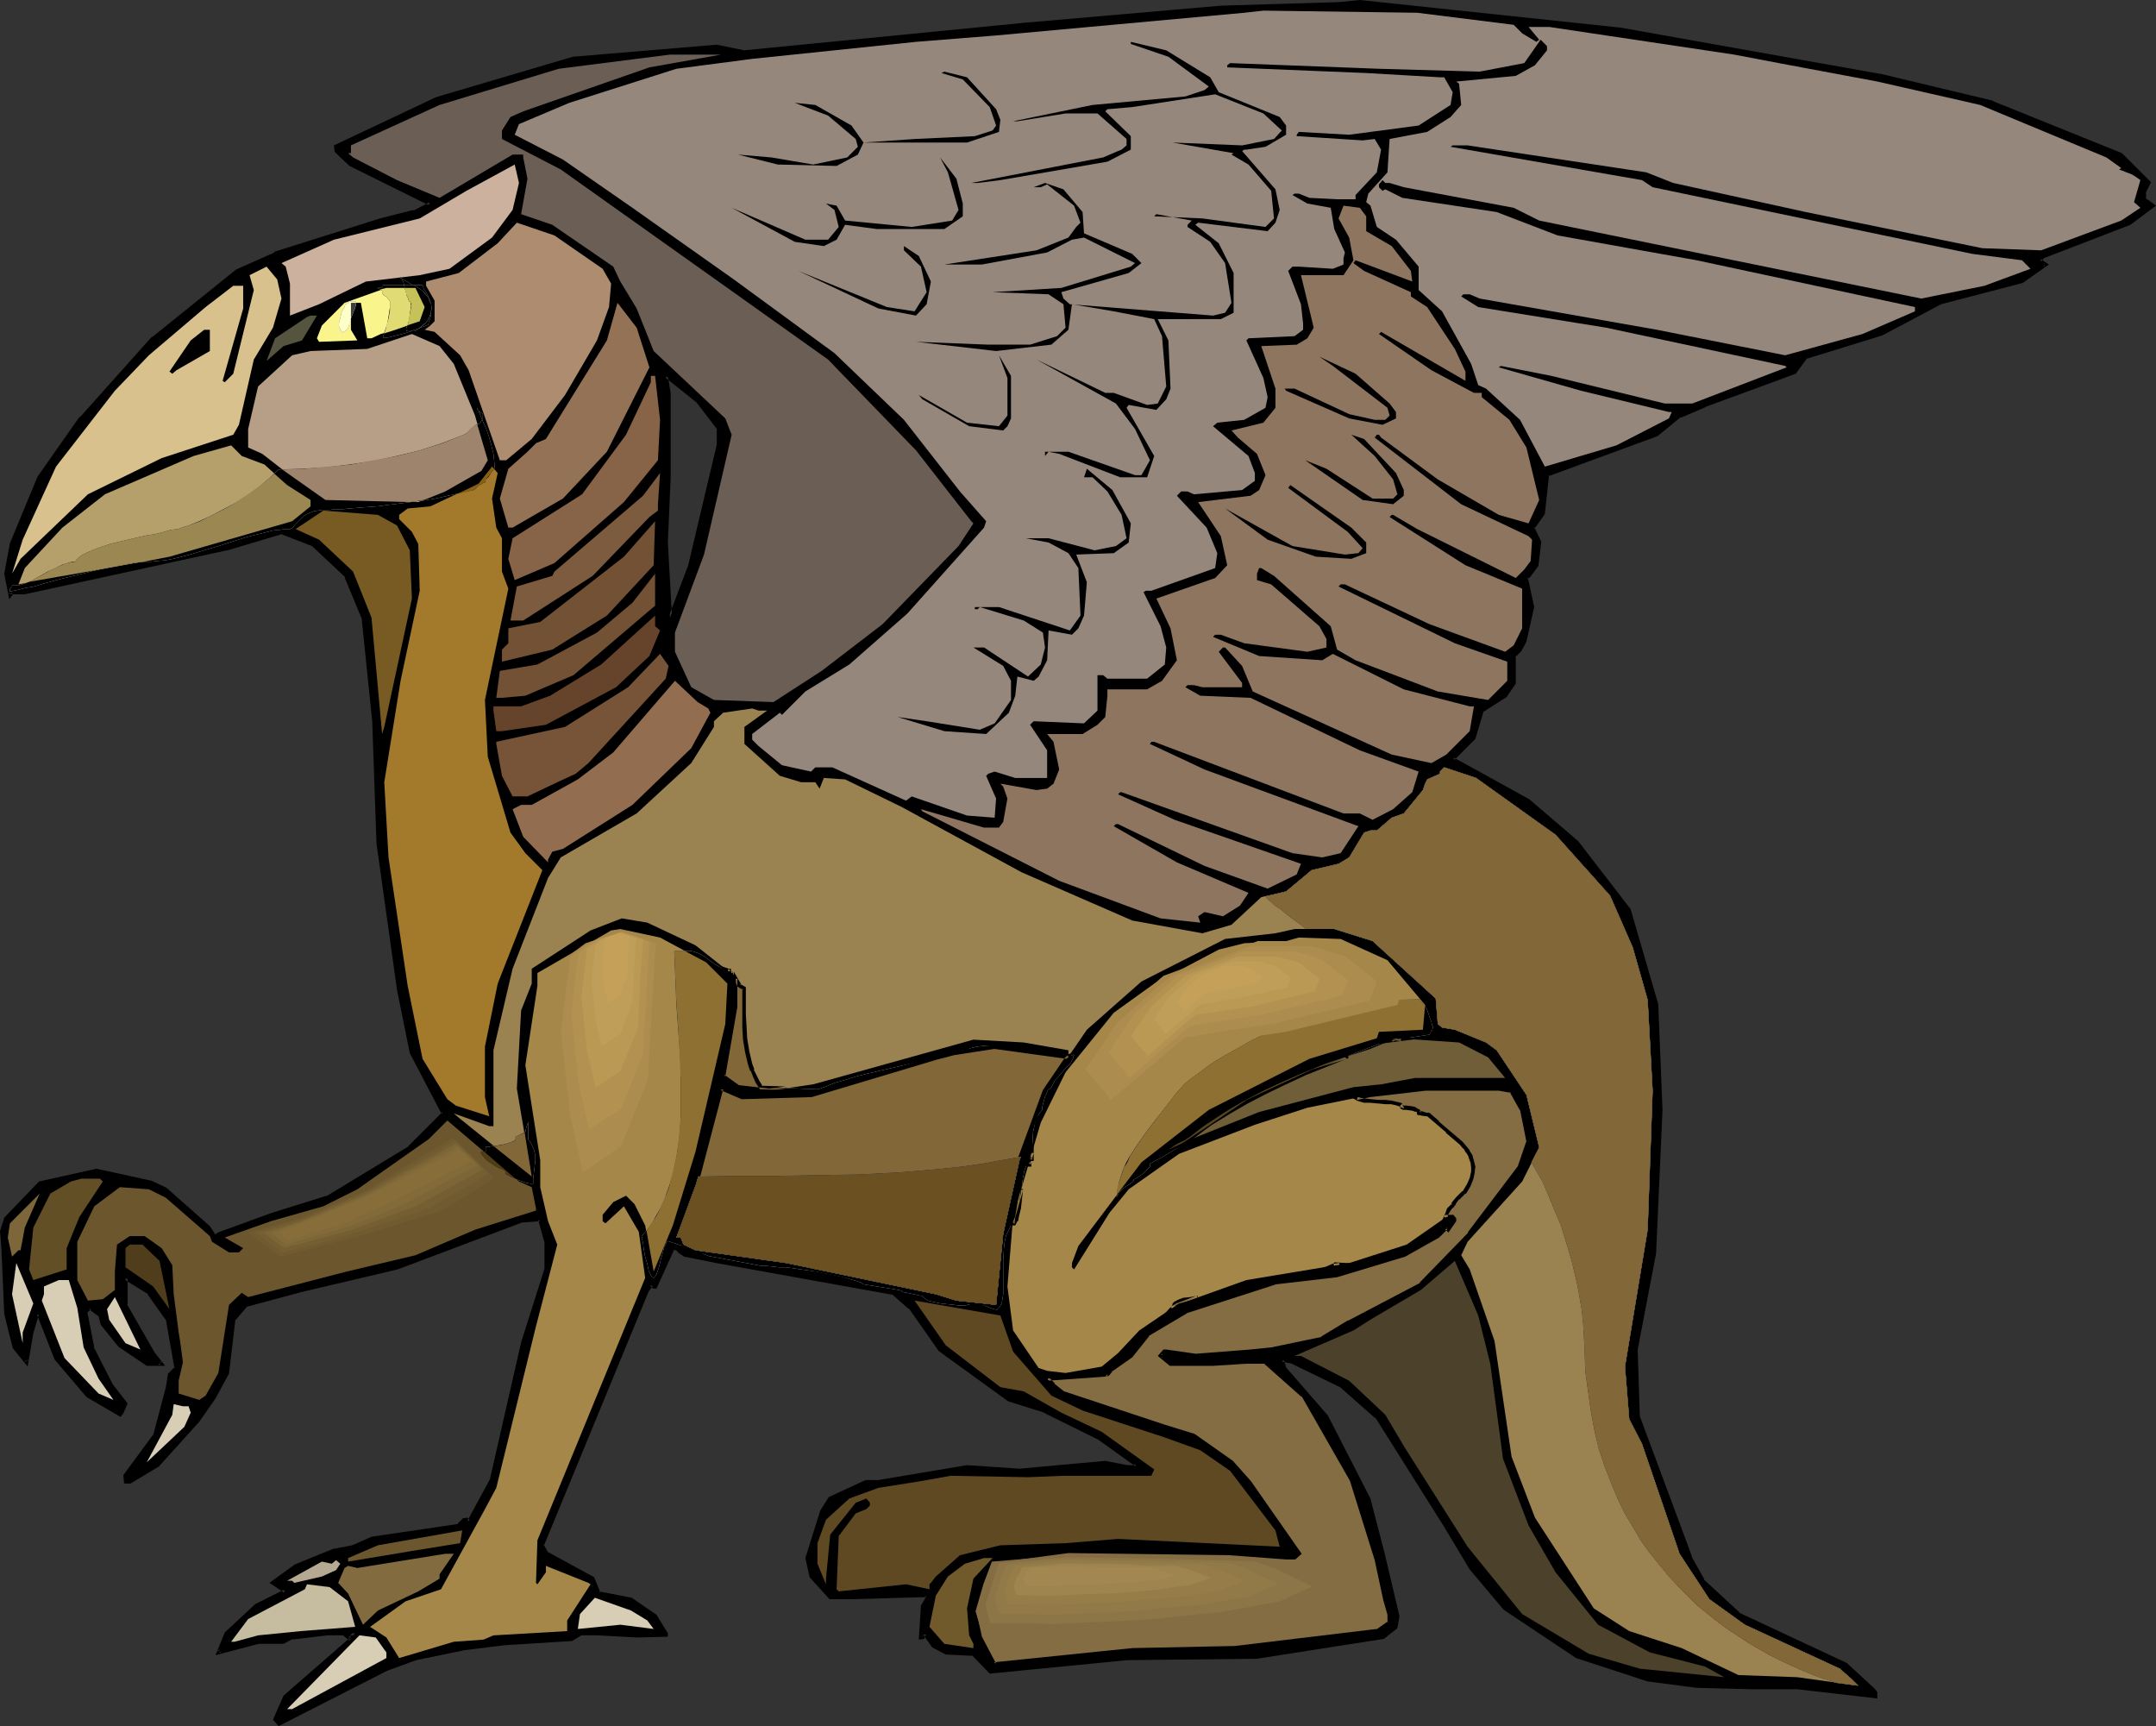 <?xml version="1.0" encoding="UTF-8" standalone="no"?>
<svg
   version="1.0"
   width="130.023mm"
   height="104.078mm"
   id="svg132"
   sodipodi:docname="Griffin 08.wmf"
   xmlns:inkscape="http://www.inkscape.org/namespaces/inkscape"
   xmlns:sodipodi="http://sodipodi.sourceforge.net/DTD/sodipodi-0.dtd"
   xmlns="http://www.w3.org/2000/svg"
   xmlns:svg="http://www.w3.org/2000/svg">
  <rect width="100%" height="100%" fill="#333333" stroke="none"/>
  <sodipodi:namedview
     id="namedview132"
     pagecolor="#ffffff"
     bordercolor="#000000"
     borderopacity="0.25"
     inkscape:showpageshadow="2"
     inkscape:pageopacity="0.0"
     inkscape:pagecheckerboard="0"
     inkscape:deskcolor="#d1d1d1"
     inkscape:document-units="mm" />
  <defs
     id="defs1">
    <pattern
       id="WMFhbasepattern"
       patternUnits="userSpaceOnUse"
       width="6"
       height="6"
       x="0"
       y="0" />
  </defs>
  <path
     style="fill:#000000;fill-opacity:1;fill-rule:evenodd;stroke:none"
     d="m 163.862,97.776 -4.848,-6.303 -7.272,-5.818 0.646,3.879 v 19.232 l -0.646,14.868 0.97,17.131 4.525,-11.313 6.626,-27.959 z m 264.539,-80.483 25.856,6.141 29.25,11.798 6.302,6.465 -1.131,1.778 v 1.939 l 2.101,1.455 -5.333,3.879 -19.715,7.596 -0.808,0.97 1.293,0.97 -5.333,3.879 -18.584,4.848 -13.413,7.111 -17.291,5.172 -2.424,3.394 -20.523,7.596 -5.818,2.424 -5.171,4.364 -15.837,5.818 -9.211,3.394 -0.97,8.565 -2.424,3.394 1.616,3.394 -0.646,5.172 -1.778,2.424 -0.485,0.485 1.293,6.626 -1.778,7.757 -0.97,1.939 -1.454,1.455 v 6.141 l -1.939,2.909 -5.333,3.394 -1.778,6.303 -4.848,4.687 17.291,9.535 10.989,9.535 11.958,15.353 6.302,21.656 0.97,23.919 -1.616,32.484 -4.202,22.141 0.485,15.353 11.958,32.161 2.747,5.172 8.242,7.596 24.402,11.475 6.302,5.818 0.485,0.485 v 0.97 l -17.776,-1.939 h -10.504 l -12.443,-0.485 -11.15,-1.455 -16.16,-5.172 -16.322,-10.99 -7.757,-9.212 -5.656,-9.697 -15.837,-24.727 -8.242,-7.273 -10.989,-5.172 -2.424,-0.485 0.646,1.778 9.534,11.151 9.534,18.585 3.232,12.606 3.394,14.222 -0.323,2.424 -3.07,2.424 -28.603,4.364 -29.734,0.323 -31.189,3.071 -3.717,-4.04 -6.302,-0.323 -2.747,-1.455 -1.939,-2.909 -0.646,0.485 v 0.485 h -0.323 l 0.323,-7.111 0.97,-1.616 v -0.808 l -16.645,0.485 h -5.333 l -4.363,-4.848 -0.97,-4.202 3.394,-10.666 1.939,-2.909 8.242,-3.879 h 2.747 l 20.2,-3.394 11.958,0.97 19.554,-1.939 4.848,0.97 h 1.939 l 0.323,-0.323 -8.565,-6.303 -12.282,-6.141 -8.242,-2.424 -15.675,-11.475 -6.787,-9.535 -3.878,-3.394 -40.238,-7.273 -7.272,-1.293 -1.293,-1.131 -0.646,-0.485 h -0.808 l -4.04,8.727 h -0.323 l -0.646,-0.485 -0.808,1.293 -23.917,58.181 0.808,1.939 10.666,5.656 1.293,3.394 7.434,1.293 5.494,3.879 2.424,3.879 v 0.485 h -6.626 l -9.05,-0.485 h -3.878 l -1.939,1.455 -15.352,0.97 -9.05,0.97 -11.15,2.263 -6.626,2.424 -24.402,12.444 -0.97,-0.97 2.424,-5.172 14.867,-12.929 -0.646,-0.485 h 0.646 l 0.97,-0.97 h -6.302 l -8.08,0.97 -1.939,0.97 h -5.818 l -9.05,2.424 1.939,-4.364 6.787,-6.141 6.626,-3.394 -2.909,-1.939 5.171,-3.879 8.726,-3.394 4.363,-0.97 4.202,-1.778 19.877,-3.071 1.293,-1.293 h 0.485 l 0.485,0.485 5.333,-9.535 7.11,-31.191 5.171,-16.808 v -6.303 l -1.293,-5.172 -4.363,0.485 -28.28,10.505 -21.978,5.172 -12.443,3.394 -2.909,3.394 -1.454,12.121 -2.909,5.656 -3.878,5.333 -9.05,10.02 -6.302,3.717 h -0.97 v -1.293 l 6.787,-9.05 2.909,-11.151 0.323,-2.747 1.616,-1.616 -1.939,-10.99 -4.363,-6.141 -5.333,-3.394 v 6.141 l 6.302,10.99 1.939,2.424 h -3.394 l -6.141,-4.202 -3.878,-4.848 -0.646,-1.939 -1.778,-1.455 -0.485,-0.323 -0.97,0.808 1.454,8.242 4.363,8.565 3.232,4.364 -0.97,1.939 -0.323,0.485 -7.272,-4.364 -7.272,-8.565 -3.717,-9.697 -0.485,-0.323 -1.454,4.202 -0.97,6.788 -2.909,-3.394 -1.939,-7.596 -0.485,-15.03 -0.485,-3.717 0.97,-2.909 7.757,-8.242 12.928,-2.747 12.443,2.747 3.394,1.455 9.696,8.727 1.293,1.939 h 0.485 l 0.485,-0.485 12.443,-4.364 12.443,-3.879 18.746,-11.475 7.757,-7.757 -7.272,-13.737 -2.909,-14.384 -4.848,-33.615 -0.97,-27.636 -2.424,-23.595 -3.717,-9.535 -7.757,-7.273 -7.11,-2.747 -12.443,3.717 -46.056,10.02 H 2.747 l -0.485,0.485 -0.97,-4.687 1.454,-6.788 6.302,-15.192 9.534,-13.414 16.322,-18.262 19.23,-15.353 8.565,-3.879 24.078,-7.596 7.595,-1.939 3.717,-1.939 -18.099,-8.889 -2.424,-2.263 -0.97,-0.808 v -0.97 l 22.947,-10.99 31.189,-9.05 32.643,-2.909 6.302,1.455 64.155,-6.303 44.44,-3.879 26.826,-0.808 4.848,-0.485 59.469,6.303 z"
     id="path1" />
  <path
     style="fill:#000000;fill-opacity:1;fill-rule:evenodd;stroke:none"
     d="m 164.347,97.614 -5.01,-6.465 -8.08,-6.465 0.646,4.848 v 0 19.232 l -0.485,14.868 0.97,19.232 5.171,-13.252 v -0.162 l 6.787,-27.959 v -3.879 l -0.97,0.162 v 3.717 -0.162 l -6.626,27.959 v -0.162 l -4.363,11.475 0.808,0.162 -0.97,-17.131 0.646,-14.868 v -19.232 0 l -0.646,-3.879 -0.646,0.323 7.272,5.818 -0.162,-0.162 4.848,6.303 -0.162,-0.162 z"
     id="path2" />
  <path
     style="fill:#000000;fill-opacity:1;fill-rule:evenodd;stroke:none"
     d="m 428.24,17.777 v 0 l 25.856,6.141 h -0.162 l 29.411,11.798 -0.162,-0.162 6.302,6.465 v -0.646 l -1.131,2.101 v 2.101 l 2.101,1.616 v -0.646 l -5.333,3.879 0.162,-0.162 -19.715,7.757 -1.293,1.455 1.778,1.293 v -0.808 l -5.333,3.879 V 63.675 l -18.584,4.848 -13.413,7.273 v -0.162 l -17.291,5.333 -2.747,3.555 0.323,-0.162 -20.523,7.596 h -0.162 l -5.656,2.424 -5.333,4.364 0.162,-0.162 -15.837,5.818 -9.373,3.555 -0.97,8.889 v -0.162 l -2.586,3.555 1.616,3.555 v -0.323 l -0.646,5.333 0.162,-0.323 -1.939,2.586 0.162,-0.162 -0.646,0.646 1.454,6.949 v -0.162 l -1.939,7.596 v 0 l -0.808,1.939 v -0.162 l -1.616,1.616 v 6.303 -0.162 l -1.778,2.747 v 0 l -5.333,3.394 -1.939,6.465 0.162,-0.162 -5.333,5.172 17.938,9.858 -0.162,-0.162 10.989,9.535 h -0.162 l 11.958,15.353 v -0.162 l 6.302,21.495 v 0 l 0.97,23.919 -1.454,32.484 v 0 l -4.363,22.141 0.485,15.353 11.958,32.161 0.162,0.162 2.747,5.172 8.403,7.757 24.402,11.636 -0.162,-0.162 6.302,5.818 v -0.162 l 0.323,0.646 v -0.323 0.97 l 0.485,-0.323 -17.614,-2.101 h -10.666 l -12.443,-0.485 h 0.162 l -11.15,-1.455 v 0 l -16.16,-5.172 v 0 l -16.16,-10.99 v 0.162 l -7.757,-9.212 v 0.162 l -5.656,-9.697 -15.837,-24.888 -8.242,-7.273 -11.15,-5.333 -3.07,-0.646 0.646,2.586 9.696,11.313 -0.162,-0.162 9.534,18.747 v -0.162 l 3.394,12.444 3.394,14.384 v -0.162 l -0.485,2.424 0.162,-0.323 -2.909,2.424 0.162,-0.162 -28.765,4.364 h 0.162 l -29.734,0.323 v 0 l -31.189,3.071 0.323,0.162 -3.878,-4.04 -6.464,-0.485 h 0.162 l -2.747,-1.455 0.162,0.162 -2.262,-3.232 -0.97,0.97 v 0.646 l 0.323,-0.485 h -0.323 l 0.323,0.485 0.485,-7.111 v 0.162 l 0.97,-1.616 v -1.455 l -17.13,0.485 h -5.333 l 0.323,0.162 -4.363,-4.848 0.162,0.162 -0.97,-4.202 v 0.162 l 3.394,-10.505 v 0 l 1.939,-2.747 -0.323,0.162 8.242,-3.879 h -0.162 2.909 l 20.038,-3.394 v 0 l 11.958,0.97 19.715,-1.939 h -0.162 l 4.848,0.97 h 1.939 l 1.131,-0.808 -9.05,-6.626 v 0 l -12.443,-6.141 -0.162,-0.162 -8.08,-2.424 h 0.162 l -15.837,-11.313 h 0.162 l -6.787,-9.535 -3.878,-3.394 -40.562,-7.434 -7.272,-1.293 h 0.323 l -1.454,-0.97 h 0.162 l -0.808,-0.485 h -1.293 l -4.04,8.889 0.323,-0.323 h -0.323 l 0.323,0.162 -0.97,-0.808 -1.293,1.778 -23.917,58.342 0.97,2.263 10.827,5.818 -0.323,-0.323 1.616,3.555 7.434,1.455 h -0.162 l 5.656,3.879 -0.162,-0.162 2.424,3.879 v -0.323 0.485 l 0.323,-0.485 h -6.626 l -9.05,-0.323 h -3.878 l -2.101,1.293 h 0.162 l -15.352,0.97 v 0 l -9.211,0.97 -10.989,2.263 v 0 l -6.787,2.424 v 0.162 l -24.402,12.444 h 0.485 l -0.97,-0.97 v 0.646 l 2.424,-5.172 v 0 l 15.19,-13.252 -0.97,-0.808 -0.323,0.808 h 0.808 l 1.939,-1.778 h -7.595 l -8.08,0.808 -1.939,0.97 h 0.162 -5.818 l -9.211,2.424 0.646,0.646 1.778,-4.202 v 0 l 6.787,-6.141 h -0.162 l 7.272,-3.717 -3.394,-2.263 v 0.646 l 5.171,-3.879 v 0.162 l 8.565,-3.394 v 0 l 4.363,-0.97 4.363,-1.939 h -0.162 l 19.877,-2.909 1.293,-1.455 -0.162,0.162 h 0.485 l -0.323,-0.162 0.97,0.808 5.494,-10.02 7.11,-31.191 5.333,-16.808 v -6.465 l -1.454,-5.656 -4.848,0.485 -28.28,10.505 -21.978,5.333 -12.605,3.394 -2.909,3.555 -1.616,12.121 v 0 l -2.909,5.495 v 0 l -3.717,5.333 v 0 l -9.05,10.02 v 0 l -6.302,3.717 h 0.323 -0.97 l 0.485,0.323 v -1.293 l -0.162,0.323 -0.646,1.455 h 1.454 l 6.464,-3.879 9.05,-10.02 0.162,-0.162 3.717,-5.333 v 0 l 3.07,-5.656 1.454,-12.283 -0.162,0.323 2.909,-3.394 -0.323,0.162 12.605,-3.394 21.978,-5.172 28.28,-10.666 h -0.162 l 4.363,-0.323 -0.485,-0.323 1.454,5.172 v -0.162 6.303 -0.162 l -5.333,16.808 -7.11,31.191 v 0 l -5.171,9.535 0.646,-0.162 -0.646,-0.646 -0.97,0.162 -1.293,1.293 h 0.162 l -19.715,2.909 -4.363,1.939 v 0 l -4.202,0.808 h -0.162 l -8.726,3.555 -5.818,4.202 3.394,2.263 0.162,-0.808 -6.787,3.394 -6.949,6.465 -2.101,5.172 9.858,-2.586 h -0.162 5.818 l 2.101,-1.131 -0.162,0.162 8.08,-0.97 v 0 h 6.302 l -0.323,-0.808 -0.97,0.97 0.323,-0.162 h -1.778 l 1.454,1.293 v -0.646 l -15.029,13.091 -2.424,5.495 1.293,1.455 24.725,-12.606 v 0 l 6.626,-2.424 v 0 l 10.989,-2.263 9.05,-1.131 v 0 l 15.514,-0.97 2.101,-1.293 h -0.323 3.878 l 9.05,0.485 7.11,-0.162 v -0.808 l -2.586,-4.202 -5.656,-3.879 -7.434,-1.455 0.323,0.323 -1.454,-3.555 -10.666,-5.818 0.162,0.162 -0.97,-1.778 v 0.323 l 23.917,-58.019 v 0 l 0.97,-1.293 h -0.646 l 0.646,0.646 h 0.808 l 4.04,-8.889 -0.323,0.162 h 0.808 l -0.323,-0.162 0.646,0.485 v 0.162 l 1.454,0.97 7.272,1.455 40.4,7.273 -0.323,-0.162 3.878,3.394 v -0.162 l 6.787,9.697 15.837,11.475 8.242,2.586 h -0.162 l 12.443,6.141 v 0 l 8.565,6.141 -0.162,-0.646 -0.323,0.323 h 0.323 -1.939 0.162 l -5.01,-0.97 -19.554,1.778 v 0 l -11.958,-0.808 -20.2,3.394 v 0 h -2.909 l -8.403,3.879 -1.939,3.071 -3.394,10.828 0.97,4.364 4.525,5.01 h 5.494 l 16.645,-0.485 -0.323,-0.323 v 0.808 -0.162 l -0.97,1.616 -0.485,7.757 1.293,-0.162 v -0.808 l -0.162,0.323 0.646,-0.485 h -0.808 l 2.101,2.909 3.07,1.616 6.302,0.323 -0.323,-0.162 4.04,4.202 31.35,-3.071 h -0.162 l 29.734,-0.323 v 0 l 28.926,-4.525 3.07,-2.424 0.485,-2.747 -3.394,-14.384 -3.232,-12.444 -9.696,-18.909 -9.696,-11.151 0.162,0.162 -0.485,-1.778 -0.485,0.485 2.424,0.485 h -0.162 l 10.989,5.333 -0.162,-0.162 8.242,7.273 v -0.162 l 15.675,24.888 5.818,9.697 v 0 l 7.757,9.212 16.483,10.99 16.322,5.333 11.15,1.455 v 0 l 12.443,0.323 h 10.504 v 0 l 18.261,2.101 v -1.455 l -0.646,-0.808 v 0 l -6.302,-5.818 -24.563,-11.475 h 0.162 l -8.242,-7.596 h 0.162 l -2.909,-5.172 0.162,0.162 -11.958,-32.161 v 0.162 l -0.485,-15.353 v 0 l 4.202,-21.979 v -0.162 l 1.454,-32.484 -0.97,-24.08 -6.302,-21.656 -11.958,-15.515 -11.15,-9.535 -17.291,-9.535 0.162,0.646 4.848,-4.848 1.939,-6.465 -0.162,0.323 5.333,-3.394 2.101,-3.071 v -6.303 l -0.162,0.323 1.454,-1.455 1.131,-2.101 1.778,-7.919 -1.454,-6.788 -0.162,0.485 0.646,-0.485 1.939,-2.586 0.646,-5.495 -1.616,-3.394 v 0.485 l 2.424,-3.394 0.97,-8.889 -0.323,0.323 9.211,-3.394 15.837,-5.818 5.333,-4.364 v 0.162 l 5.656,-2.424 h -0.162 l 20.685,-7.596 2.586,-3.555 -0.162,0.162 17.291,-5.333 13.413,-7.111 v 0 l 18.584,-4.848 5.979,-4.202 -1.939,-1.293 0.162,0.646 0.808,-0.97 -0.162,0.162 19.715,-7.596 5.818,-4.364 -2.424,-1.778 0.162,0.323 v -1.939 0.323 l 1.131,-2.263 -6.626,-6.626 -29.25,-11.798 -0.162,-0.162 -25.694,-6.141 h -0.162 z"
     id="path3" />
  <path
     style="fill:#000000;fill-opacity:1;fill-rule:evenodd;stroke:none"
     d="m 28.926,336.64 6.787,-9.212 3.07,-11.151 v 0 l 0.323,-2.909 -0.162,0.162 1.616,-1.616 -1.939,-11.313 -4.363,-6.303 -6.141,-3.879 v 7.111 l 6.464,11.151 v 0 l 1.778,2.424 0.485,-0.808 h -3.394 l 0.323,0.162 -6.141,-4.202 v 0 l -3.878,-4.848 0.162,0.162 -0.646,-2.101 -2.101,-1.455 h 0.162 l -0.646,-0.646 -1.616,1.293 1.454,8.565 4.363,8.727 3.394,4.202 v -0.485 l -0.97,1.939 v 0 l -0.323,0.485 0.646,-0.162 -7.434,-4.202 h 0.162 l -7.272,-8.565 0.162,0.162 -3.878,-9.858 -1.131,-0.646 -1.616,4.687 v 0.162 l -0.97,6.626 0.808,-0.162 -2.909,-3.394 0.162,0.162 -1.939,-7.596 v 0.162 l -0.485,-15.03 v 0 l -0.485,-3.879 v 0.323 l 0.97,-2.909 -0.162,0.162 7.757,-8.242 -0.323,0.162 12.928,-2.747 h -0.162 l 12.443,2.747 v 0 l 3.232,1.455 v -0.162 l 9.696,8.727 -0.162,-0.162 1.454,2.101 h 0.97 l 0.646,-0.485 -0.162,0.162 12.443,-4.364 12.443,-3.879 18.907,-11.636 7.918,-7.919 -7.434,-14.222 v 0.162 l -2.747,-14.222 -4.848,-33.615 v 0 l -0.97,-27.636 v -0.162 l -2.424,-23.595 -3.878,-9.535 -7.757,-7.434 -7.434,-2.909 -12.605,3.717 v 0 L 5.494,134.624 H 5.656 2.424 l -0.485,0.646 0.808,0.162 -0.97,-4.848 v 0.162 l 1.293,-6.626 v 0 l 6.302,-15.192 v 0 L 18.907,95.513 v 0.162 L 35.229,77.413 v 0 L 54.298,62.059 v 0.162 l 8.565,-3.879 v 0 l 23.917,-7.757 7.757,-1.778 4.525,-2.424 -18.907,-9.374 0.162,0.162 -2.424,-2.263 -0.97,-0.808 0.162,0.323 v -0.97 l -0.323,0.323 22.947,-10.828 v 0 l 31.189,-9.212 h -0.162 l 32.643,-2.747 h -0.162 l 6.464,1.293 64.155,-6.141 44.44,-3.879 v 0 l 26.826,-0.97 h 0.162 l 4.686,-0.323 v 0 l 59.469,6.141 58.822,10.666 0.162,-0.97 L 369.417,6.303 309.948,0 305.1,0.485 v 0 l -26.826,0.808 v 0 l -44.602,3.879 -64.155,6.303 h 0.162 l -6.302,-1.293 -32.805,2.747 -31.189,9.212 v 0 l -23.27,10.99 0.162,1.455 0.97,0.97 2.424,2.263 18.261,9.05 v -0.808 l -3.717,1.939 v -0.162 l -7.595,1.939 -24.078,7.596 v 0.162 l -8.726,3.879 -19.069,15.353 h -0.162 L 18.261,95.028 h -0.162 l -9.534,13.575 -6.302,15.192 -1.293,6.949 1.131,5.818 0.97,-1.293 -0.323,0.162 h 2.909 l 46.056,-10.02 h 0.162 l 12.443,-3.717 h -0.323 l 7.11,2.747 -0.162,-0.162 7.757,7.273 h -0.162 l 3.878,9.374 v -0.162 l 2.424,23.595 v 0 l 0.97,27.636 v 0.162 l 4.686,33.454 2.909,14.384 7.272,13.899 0.162,-0.485 -7.757,7.757 h 0.162 l -18.907,11.475 0.162,-0.162 -12.443,3.879 -12.443,4.525 -0.646,0.485 0.323,-0.162 h -0.485 l 0.323,0.162 -1.293,-1.939 -9.858,-8.727 -3.394,-1.616 -12.605,-2.747 -13.09,2.909 -7.918,8.242 L 0,280.56 l 0.323,4.04 v -0.162 l 0.646,15.03 1.939,7.757 3.394,4.202 1.293,-7.596 v 0 l 1.293,-4.364 -0.646,0.323 0.485,0.323 -0.162,-0.162 3.878,9.858 7.272,8.565 7.757,4.525 0.646,-0.808 0.97,-2.263 -3.394,-4.364 v 0 l -4.363,-8.565 0.162,0.162 -1.616,-8.242 v 0.323 l 0.97,-0.808 h -0.646 l 0.485,0.323 1.939,1.455 -0.162,-0.162 0.485,1.939 4.04,5.01 6.464,4.364 h 4.202 l -2.424,-3.071 v 0 l -6.302,-10.99 0.162,0.162 v -6.141 l -0.808,0.323 5.494,3.394 h -0.162 l 4.363,6.141 -0.162,-0.323 1.939,10.99 0.162,-0.323 -1.616,1.616 -0.485,3.071 v 0 l -2.909,10.99 v -0.162 l -6.787,9.212 0.162,1.939 z"
     id="path4" />
  <path
     style="fill:#96877c;fill-opacity:1;fill-rule:evenodd;stroke:none"
     d="m 345.016,5.656 1.939,1.939 3.232,1.939 0.646,-0.485 -2.424,-2.909 h 4.686 l 42.178,6.303 10.181,1.939 22.462,4.202 23.432,5.333 28.765,11.959 3.394,2.424 -0.485,0.323 2.909,1.131 0.808,0.485 1.131,0.808 -1.454,5.01 1.454,1.293 -4.363,2.909 -18.261,6.788 -13.413,-0.485 -40.238,-8.242 -30.219,-6.626 -6.141,-2.424 -40.723,-6.141 h -3.394 l -0.485,0.323 43.632,7.596 2.424,1.616 72.882,15.192 11.312,1.455 1.939,1.939 -10.504,3.879 -14.382,2.909 -87.102,-17.777 -5.818,-2.909 -25.048,-4.687 -3.232,-0.97 h -0.97 l -0.646,-0.646 -0.808,0.97 v 0.646 l 0.808,0.808 0.646,-0.323 3.878,1.939 21.493,3.232 13.898,5.333 31.674,5.656 49.773,10.666 v 0.97 l -11.958,5.172 -17.614,4.848 -29.25,-5.818 -40.4,-7.111 -2.262,-0.97 h -1.454 l -0.485,0.485 3.878,2.424 29.088,4.687 40.885,8.727 0.323,0.323 -21.493,8.242 h -6.302 l -25.856,-6.303 -11.474,-2.263 -0.485,0.323 18.746,5.333 20.038,4.848 h 0.646 l -0.646,1.455 -11.958,6.141 -16.322,4.848 -5.656,-10.666 -7.757,-7.111 -1.778,-0.808 -1.616,-4.848 -6.626,-11.959 -5.333,-4.848 v -5.333 l -5.171,-6.141 -4.363,-2.909 -1.454,-4.848 -0.97,-0.808 0.485,-1.939 4.363,-4.848 0.485,-7.596 8.565,-1.616 5.333,-3.394 2.424,-2.747 -0.485,-4.848 -0.646,-0.485 13.574,-1.293 4.363,-2.424 2.747,-3.394 v -0.97 l -1.454,-1.455 -3.717,5.333 -10.181,1.939 -22.947,-0.646 -33.936,-1.293 -0.646,0.485 v 0.485 l 31.674,1.293 16.806,0.97 h 0.97 l 1.939,3.394 -0.485,2.909 -7.272,4.687 -15.837,2.101 -11.474,-0.646 -0.485,0.646 v 0.323 l 15.029,0.97 2.747,-0.323 1.454,2.424 -0.97,5.172 -4.848,5.172 v 0.97 h -4.202 l -6.302,-0.323 -2.424,-0.97 h -0.97 l -0.485,0.323 3.394,1.939 5.333,0.97 0.808,4.848 2.424,5.333 -0.323,1.293 v 1.455 l -2.424,0.97 -7.757,-0.485 h -1.454 l -0.97,0.97 2.909,7.596 0.485,4.364 v 1.455 l -1.939,1.455 -10.504,0.485 -0.485,0.485 3.878,8.565 0.97,4.364 -0.485,2.424 -4.848,2.747 -6.141,0.646 -0.97,0.808 8.08,6.788 1.454,3.879 v 1.778 l -2.909,2.101 -10.989,0.97 -1.454,-0.646 h -1.454 l -0.97,0.97 6.787,7.273 2.424,5.818 -0.485,3.394 -14.544,5.172 h -1.293 l -0.485,0.323 3.878,7.757 1.293,4.848 -0.323,3.879 -4.04,3.232 h -9.05 l -0.97,-0.808 h -1.293 v 8.081 l -3.07,2.909 -11.474,-0.485 -0.808,0.808 3.878,5.818 v 6.303 h -7.272 l -4.686,-1.455 -1.454,0.485 -0.485,0.485 2.262,5.172 -0.323,4.364 -6.302,-0.485 -12.605,-4.364 -1.293,0.97 -16.806,-7.596 h -3.878 l -0.97,0.97 -6.626,-1.455 -5.333,-4.364 -1.454,-1.455 v -1.293 l 6.302,-4.848 0.485,0.485 5.333,-5.333 10.019,-6.141 13.251,-11.636 17.453,-19.555 0.485,-1.455 -5.979,-6.788 L 206.04,95.675 190.203,80.483 167.256,63.675 144.147,47.353 128.31,36.363 l -10.989,-5.656 0.97,-2.424 11.474,-4.848 24.402,-7.757 17.291,-2.263 37.33,-3.879 18.261,-1.455 56.56,-5.172 4.363,-0.485 35.067,0.485 z"
     id="path5" />
  <path
     style="fill:#000000;fill-opacity:1;fill-rule:evenodd;stroke:none"
     d="m 275.851,17.616 1.939,3.394 13.898,5.656 1.454,1.939 v 2.101 l -4.686,2.747 -4.363,0.646 h -0.485 l -0.485,0.323 7.595,8.727 0.97,4.687 -0.97,2.909 -1.778,1.939 -15.837,-1.939 -0.646,0.485 5.333,4.202 3.394,6.788 v 9.05 l -2.909,1.455 H 263.892 l 2.424,4.848 0.485,10.99 -0.97,2.424 -2.262,2.424 -6.302,-1.131 -0.485,0.646 6.302,10.99 -1.616,4.848 h -6.141 l -13.898,-5.333 -2.424,-0.485 -0.808,0.97 v -0.97 h 5.333 l 15.19,5.333 h 1.454 l 1.939,-3.394 -3.394,-7.111 -4.363,-5.818 -18.099,-10.02 15.675,7.596 h 1.939 l 7.595,2.747 2.424,-0.323 1.939,-3.879 -0.97,-11.475 -1.778,-3.879 -9.211,-1.778 -9.534,-1.616 -0.808,5.818 -3.878,3.394 -12.605,1.455 -18.261,-2.101 16.483,0.646 h 9.534 l 6.141,-1.939 1.939,-1.939 -0.485,-5.333 -3.394,-2.263 -12.766,-0.485 15.675,-0.97 15.837,-4.848 0.97,-0.808 -11.635,-5.818 -2.747,0.485 -5.656,2.909 -14.867,2.747 h -8.565 l 21.008,-3.232 7.272,-2.909 1.778,-2.424 0.97,-0.97 -1.454,-3.879 -6.141,-4.848 -1.454,0.646 h -1.616 l 2.586,-0.97 4.202,1.455 4.363,5.172 0.323,4.848 10.989,4.687 2.101,2.101 -2.909,2.263 -15.352,4.364 0.485,1.455 1.454,1.293 32.643,2.586 2.747,-0.646 1.454,-2.263 -1.454,-9.05 -3.394,-4.848 -5.171,-3.394 v -0.485 l 0.97,-0.97 -8.08,-1.455 -0.485,0.485 10.989,0.485 14.382,1.939 1.939,-1.939 -0.646,-6.303 -5.171,-5.98 -3.878,-2.263 0.485,-0.323 -13.898,-2.424 15.837,0.646 7.272,-1.455 1.778,-1.939 -4.202,-3.879 -10.989,-4.364 -18.907,2.909 -5.656,0.485 -0.485,0.485 5.818,5.656 v 3.071 l -5.333,2.747 -24.402,4.202 -5.171,0.646 h -1.454 l 30.058,-5.818 3.394,-1.455 0.808,-0.323 1.131,-0.97 v -1.455 l -6.626,-5.818 h -7.272 L 231.896,27.636 h -0.97 l 18.099,-3.717 21.17,-1.939 4.363,-1.455 0.97,-0.808 -9.211,-6.788 -8.565,-2.909 V 9.535 l 8.08,1.939 z"
     id="path6" />
  <path
     style="fill:#6b5e54;fill-opacity:1;fill-rule:evenodd;stroke:none"
     d="m 148.025,15.353 -28.765,10.02 -2.909,1.293 -1.939,3.071 v 1.939 l 13.413,6.949 37.976,26.989 22.947,16.323 20.038,20.686 12.605,16.161 0.485,0.485 -3.394,5.172 -17.291,17.777 -13.898,10.666 -10.989,7.111 -13.574,-0.485 -5.171,-2.909 -3.717,-8.081 v -4.364 l 6.626,-17.777 6.302,-27.313 -1.454,-3.717 -16.322,-15.353 -3.878,-9.697 -3.717,-6.141 -1.616,-3.394 -13.898,-9.535 -7.11,-2.424 1.454,-8.081 -0.97,-4.848 v -0.646 h -2.424 L 100.192,45.09 90.496,41.05 80.477,35.878 79.346,34.908 h 0.646 v -1.778 l 20.2,-9.212 27.149,-8.242 25.371,-3.232 h 11.635 z"
     id="path7" />
  <path
     style="fill:#000000;fill-opacity:1;fill-rule:evenodd;stroke:none"
     d="m 227.048,24.888 0.97,2.424 -0.323,2.747 -7.272,2.424 h -23.594 l -1.293,2.747 -4.848,2.586 -13.413,-0.323 -9.05,-2.263 7.595,0.646 9.534,1.616 7.757,-1.616 2.424,-2.424 -0.485,-1.778 -6.302,-5.333 -7.595,-2.909 4.686,0.485 8.242,4.687 2.747,3.879 11.635,-0.808 13.736,-0.646 4.04,-1.293 0.808,-1.131 -1.454,-4.202 -6.141,-6.303 -4.848,-1.455 0.646,-0.323 5.171,1.293 z"
     id="path8" />
  <path
     style="fill:#000000;fill-opacity:1;fill-rule:evenodd;stroke:none"
     d="m 219.453,46.383 v 2.909 l -4.202,2.909 h -15.352 l -7.272,-0.97 -1.939,3.394 -2.909,1.455 -6.626,-0.97 -14.382,-7.757 16.806,7.273 h 5.171 l 2.424,-2.909 -0.97,-3.879 -1.939,-1.455 2.424,0.485 1.939,3.394 15.19,1.455 9.211,-1.455 1.454,-2.424 -2.424,-8.565 -1.778,-3.394 3.717,4.848 z"
     id="path9" />
  <path
     style="fill:#ccb29e;fill-opacity:1;fill-rule:evenodd;stroke:none"
     d="m 116.837,47.837 -4.686,6.303 -9.696,7.111 -6.787,1.455 -12.282,1.455 -10.666,5.172 -6.626,2.586 v -7.273 l -0.97,-3.879 -0.97,-0.808 11.958,-5.333 19.554,-4.848 10.666,-6.303 10.989,-5.98 0.97,4.202 z"
     id="path10" />
  <path
     style="fill:#8e7560;fill-opacity:1;fill-rule:evenodd;stroke:none"
     d="m 311.403,49.292 v 3.394 l 5.818,3.394 4.363,5.656 0.323,2.424 -12.928,-4.848 -0.485,0.646 2.424,1.778 10.666,4.848 v 0.97 l 3.717,2.424 6.302,9.535 2.424,5.172 v 2.101 l -19.23,-11.151 -0.485,0.485 11.958,8.242 9.696,5.172 h 1.778 v 0.97 l 6.302,5.172 3.878,6.303 2.909,11.959 -2.424,5.333 -6.787,-1.939 -13.898,-8.081 -12.928,-9.535 -0.485,-0.646 h -0.485 l -0.485,0.646 19.715,15.192 15.352,7.273 0.808,0.808 -0.323,4.848 -1.454,1.939 -1.939,1.939 -22.462,-11.151 -5.494,-3.232 h -0.323 l -0.485,0.485 17.291,10.99 12.928,5.333 v 9.05 l -1.939,3.879 -1.939,1.455 -17.291,-6.303 -19.23,-9.05 h -0.97 l -0.485,0.485 26.502,12.929 11.958,4.202 v 4.364 l -4.363,4.364 -11.474,-1.939 -18.746,-7.111 -4.202,-2.424 -1.454,-5.333 -12.928,-11.475 -2.909,-1.778 h -0.485 l -0.485,1.293 v 1.455 l 3.232,0.97 10.989,9.535 1.616,2.909 v 1.939 l -4.363,0.97 -14.382,-1.939 -5.333,-1.939 h -1.293 l -0.485,0.485 10.504,4.364 14.382,0.97 2.424,-1.455 16.16,8.081 15.029,3.879 h 0.97 l -0.97,5.656 -5.333,5.333 -3.394,1.939 -9.05,-1.939 -31.674,-14.384 -2.424,-5.818 -3.878,-4.202 h -0.485 l -0.97,0.97 5.333,7.111 v 0.97 h -9.05 l -1.939,-0.485 h -1.454 l -0.485,0.485 3.394,1.939 11.474,0.485 24.886,11.959 13.413,4.848 -1.454,4.687 -4.363,3.879 -4.686,2.424 -2.909,-1.455 h -3.717 l -43.147,-16.323 h -0.646 l -0.323,0.485 12.443,5.818 35.067,12.929 -4.04,6.141 -4.202,0.97 -6.787,-0.97 -38.946,-13.899 h -0.323 l -0.485,0.485 12.928,5.818 28.765,10.02 -0.97,2.424 -6.626,3.232 -14.382,-5.172 -19.715,-9.535 h -0.485 l -0.485,0.485 14.382,8.242 16.322,6.949 -1.939,2.909 -3.878,2.424 -4.202,-0.97 -1.454,0.97 0.485,1.455 -9.05,-0.97 -23.109,-8.565 -31.189,-15.838 -0.323,-0.485 14.382,4.202 h 3.394 l 0.97,-1.293 0.97,-5.333 -0.97,-2.747 -0.646,-0.646 8.242,1.455 2.424,-0.323 1.454,-1.131 1.293,-3.232 -1.293,-6.303 -1.454,-1.778 h 8.08 l 3.394,-2.101 1.778,-1.778 0.485,-4.848 v -1.455 h 9.05 l 3.394,-1.939 3.394,-4.687 -1.454,-7.273 -2.909,-6.141 -0.323,-0.646 13.413,-4.687 2.747,-2.909 -1.454,-6.626 -5.171,-7.757 11.958,-1.455 1.939,-1.293 1.454,-3.394 -1.939,-4.848 -4.363,-3.717 -1.454,-1.616 7.272,-1.778 2.747,-3.394 v -4.364 l -3.232,-9.697 8.08,-0.323 2.424,-1.455 1.454,-2.424 -2.909,-11.959 h 9.696 l 2.262,-3.394 -0.97,-5.172 -2.424,-4.364 1.131,-2.909 3.717,0.485 z"
     id="path11" />
  <path
     style="fill:#ad8c70;fill-opacity:1;fill-rule:evenodd;stroke:none"
     d="m 137.36,61.251 1.939,3.394 -0.485,5.333 -2.747,7.596 -7.272,12.444 -7.595,10.02 -5.818,4.848 h -1.454 l -7.11,-20.525 -1.939,-3.394 -5.818,-5.333 -2.262,-0.485 1.293,-0.97 0.97,-0.97 v -4.687 l -1.939,-3.394 v -0.97 l 7.434,-1.939 8.888,-6.788 4.363,-4.687 8.565,2.909 z"
     id="path12" />
  <path
     style="fill:#000000;fill-opacity:1;fill-rule:evenodd;stroke:none"
     d="m 212.181,64.16 -0.97,5.172 -2.424,2.586 -8.565,-1.616 -18.261,-8.565 20.2,8.242 6.302,0.97 2.747,-4.364 -1.293,-5.818 -3.878,-3.717 v -0.97 l 3.394,2.263 z"
     id="path13" />
  <path
     style="fill:#d8c18c;fill-opacity:1;fill-rule:evenodd;stroke:none"
     d="m 64.155,68.039 -1.939,6.626 -4.363,7.273 -3.394,14.868 -1.293,2.263 -16.322,5.333 -16.806,8.242 -15.352,14.707 -1.939,3.394 2.424,-7.757 7.595,-16.646 13.413,-17.293 7.757,-8.081 12.928,-10.99 6.302,-4.848 h 2.262 v 5.172 l -4.686,16.485 0.485,0.323 1.939,-1.939 4.686,-19.07 -0.97,-3.394 3.878,-1.939 2.424,2.909 z"
     id="path14" />
  <path
     style="fill:#f9f48c;fill-opacity:1;fill-rule:evenodd;stroke:none"
     d="m 96.798,69.978 -1.131,3.232 -5.494,1.939 -3.394,0.97 -2.101,0.97 H 83.709 L 82.254,69.009 H 79.992 v 6.141 l 1.454,2.424 -8.726,0.323 -0.485,-0.808 1.131,-2.909 5.171,-5.172 9.534,-3.394 h 6.626 z"
     id="path15" />
  <path
     style="fill:#937256;fill-opacity:1;fill-rule:evenodd;stroke:none"
     d="m 148.025,83.715 -9.696,19.232 -10.019,10.666 -11.474,6.626 h -0.97 l -1.939,-6.626 1.939,-6.788 4.363,-3.879 1.939,-1.939 2.262,-0.97 13.898,-22.464 2.424,-8.565 4.363,5.656 z"
     id="path16" />
  <path
     style="fill:#54543f;fill-opacity:1;fill-rule:evenodd;stroke:none"
     d="m 68.842,77.574 -4.202,1.293 -3.878,3.394 1.939,-5.172 7.272,-4.848 0.808,-0.323 h 1.454 z"
     id="path17" />
  <path
     style="fill:#000000;fill-opacity:1;fill-rule:evenodd;stroke:none"
     d="m 47.834,79.998 -7.595,4.364 -0.97,0.808 -0.646,-0.485 4.848,-7.111 3.07,-2.424 h 1.293 z"
     id="path18" />
  <path
     style="fill:#b79e87;fill-opacity:1;fill-rule:evenodd;stroke:none"
     d="m 103.424,82.907 4.848,11.798 2.909,10.182 -1.454,2.424 -8.242,4.687 -6.141,2.424 -21.17,-0.485 -10.019,-7.111 -4.363,-3.394 -3.232,-1.455 v -4.202 l 2.262,-9.697 7.757,-7.111 4.202,-0.97 12.928,-0.485 10.181,-3.394 6.302,2.747 z"
     id="path19" />
  <path
     style="fill:#000000;fill-opacity:1;fill-rule:evenodd;stroke:none"
     d="m 230.441,95.352 -0.808,1.778 -0.97,0.97 -7.757,-0.97 -10.666,-6.141 -0.808,-0.97 10.989,6.303 7.272,0.808 1.939,-2.424 v -8.565 l -1.939,-5.172 2.747,4.687 z"
     id="path20" />
  <path
     style="fill:#000000;fill-opacity:1;fill-rule:evenodd;stroke:none"
     d="m 316.736,91.958 1.454,1.939 v 1.455 l -3.07,1.455 -7.595,-1.455 -14.382,-6.303 -0.323,-0.485 h -1.454 3.717 l 12.443,5.818 5.818,1.293 h 2.424 l 0.97,-0.97 -0.485,-1.778 -12.443,-9.535 -3.07,-2.101 8.242,3.879 z"
     id="path21" />
  <path
     style="fill:#876347;fill-opacity:1;fill-rule:evenodd;stroke:none"
     d="m 150.449,95.675 -0.485,9.212 -7.757,9.535 -15.837,13.899 -9.05,3.879 -1.454,-4.848 0.97,-4.687 15.837,-10.02 10.019,-13.575 5.656,-11.959 v -1.455 h 0.97 z"
     id="path22" />
  <path
     style="fill:#000000;fill-opacity:1;fill-rule:evenodd;stroke:none"
     d="m 318.19,107.796 1.778,3.879 v 1.293 l -2.424,1.939 -6.949,-0.97 -13.09,-9.05 4.848,1.939 10.504,6.788 h 4.686 l 0.97,-0.97 -0.97,-3.394 -4.202,-5.333 -5.333,-4.848 2.909,0.97 z"
     id="path23" />
  <path
     style="fill:#b5a06b;fill-opacity:1;fill-rule:evenodd;stroke:none"
     d="m 60.277,105.856 5.171,4.687 5.333,3.394 v 1.455 l -4.202,3.394 -27.957,8.081 -34.421,6.303 1.454,-3.717 8.565,-9.212 9.696,-7.596 20.2,-8.727 8.565,-2.424 2.424,2.424 z"
     id="path24" />
  <path
     style="fill:#a37a2b;fill-opacity:1;fill-rule:evenodd;stroke:none"
     d="m 112.15,113.614 0.97,6.626 1.293,2.424 v 7.596 l 1.454,3.879 -5.333,25.373 0.646,12.929 5.171,17.293 3.394,4.687 3.878,3.879 -10.181,25.858 -2.909,14.384 v 11.475 l 0.97,4.364 -7.595,-2.424 -1.939,-1.455 -5.656,-9.212 -3.394,-16.646 -4.363,-29.252 -0.97,-17.131 3.717,-23.111 4.363,-20.525 -0.323,-10.666 -1.454,-2.747 -2.909,-2.909 v -0.97 l 1.939,-1.455 5.171,-0.485 10.989,-5.172 3.07,-3.879 1.293,1.455 z"
     id="path25" />
  <path
     style="fill:#000000;fill-opacity:1;fill-rule:evenodd;stroke:none"
     d="m 257.752,119.27 -0.485,4.364 -3.394,2.424 -8.565,0.323 2.424,6.303 -0.646,7.596 -1.293,2.909 -1.454,1.455 -5.333,-0.97 -0.323,6.788 -1.939,3.717 -1.131,0.97 -3.717,-0.97 -0.485,4.364 -1.454,3.879 -5.171,4.848 -9.534,-0.646 -10.666,-3.232 6.626,0.97 12.12,1.939 3.394,-1.455 3.717,-5.333 v -4.364 l -1.778,-3.394 -6.787,-4.202 h -1.939 4.363 l 10.019,6.626 2.909,-2.747 0.97,-3.879 -0.485,-3.394 -4.363,-2.747 -10.019,-3.071 -0.485,0.485 h -0.646 v -0.485 h 5.494 l 16.16,5.333 2.424,-3.394 -0.485,-10.828 -2.262,-3.394 -4.525,-2.424 -5.171,-0.97 h 5.171 l 10.504,2.747 4.848,-0.97 2.424,-1.778 -1.131,-5.333 -3.232,-5.333 -3.394,-3.232 h -1.939 l 0.646,-1.939 5.818,4.848 z"
     id="path26" />
  <path
     style="fill:#7c5b3f;fill-opacity:1;fill-rule:evenodd;stroke:none"
     d="m 149.965,116.361 -1.939,1.455 -12.928,13.414 -15.837,10.182 h -2.909 l 1.454,-7.757 8.08,-2.424 0.485,-0.97 20.2,-17.293 3.878,-5.172 -0.485,7.111 z"
     id="path27" />
  <path
     style="fill:#000000;fill-opacity:1;fill-rule:evenodd;stroke:none"
     d="m 311.403,123.634 v 2.424 l -3.394,1.293 -8.08,-0.485 -10.989,-3.879 -9.696,-7.111 15.352,8.565 11.958,1.939 3.07,-0.323 0.97,-1.131 -3.394,-3.717 -13.574,-10.02 0.485,-0.646 13.898,9.697 z"
     id="path28" />
  <path
     style="fill:#775b23;fill-opacity:1;fill-rule:evenodd;stroke:none"
     d="m 90.496,119.755 2.909,5.656 0.485,10.99 -6.302,29.252 -0.485,1.616 -2.424,-26.505 -4.202,-10.505 -7.757,-7.273 -5.333,-2.424 6.302,-4.202 12.443,0.97 z"
     id="path29" />
  <path
     style="fill:#725135;fill-opacity:1;fill-rule:evenodd;stroke:none"
     d="m 138.329,140.28 -12.443,7.757 -11.474,2.747 v -2.747 l 1.454,-1.455 V 143.189 l 7.272,-1.455 19.069,-14.868 7.11,-8.081 -0.323,10.02 z"
     id="path30" />
  <path
     style="fill:#725135;fill-opacity:1;fill-rule:evenodd;stroke:none"
     d="m 130.734,153.855 -10.989,4.687 -5.333,0.485 h -1.293 l 0.808,-6.141 8.565,-1.455 13.574,-7.273 8.08,-6.788 5.171,-6.626 v 7.273 z"
     id="path31" />
  <path
     style="fill:#66442b;fill-opacity:1;fill-rule:evenodd;stroke:none"
     d="m 150.449,143.674 -2.424,5.818 -7.595,7.111 -15.998,8.565 -10.019,1.455 h -1.293 l -0.646,-4.687 v -0.97 h 6.302 l 6.626,-2.424 11.635,-7.111 12.282,-11.151 v 2.424 z"
     id="path32" />
  <path
     style="fill:#775438;fill-opacity:1;fill-rule:evenodd;stroke:none"
     d="m 151.742,154.664 -17.614,19.232 -2.909,2.424 -4.202,1.939 -6.787,3.232 h -3.394 l -2.424,-4.687 -1.293,-7.273 v -0.485 l 15.675,-3.394 14.382,-9.05 7.272,-7.596 1.939,2.747 z"
     id="path33" />
  <path
     style="fill:#936d4f;fill-opacity:1;fill-rule:evenodd;stroke:none"
     d="m 161.438,161.451 0.485,0.97 -4.363,8.081 -13.413,12.929 -15.837,10.02 -2.424,0.646 -0.97,1.778 v 0.646 l -5.656,-5.818 -2.424,-6.303 1.939,-0.97 h 2.424 l 10.504,-5.818 8.08,-6.141 14.059,-16.323 5.171,4.848 z"
     id="path34" />
  <path
     style="fill:#9b8251;fill-opacity:1;fill-rule:evenodd;stroke:none"
     d="m 174.851,161.936 -5.171,3.717 v 3.879 l 8.08,7.273 4.848,1.455 h 3.232 l 0.97,1.455 0.97,-2.424 4.848,0.323 12.928,6.303 27.31,14.868 25.21,10.99 15.998,2.909 6.626,-1.939 6.787,-6.303 5.656,-1.293 5.818,-4.848 6.141,-1.455 2.424,-1.455 3.394,-5.656 1.454,-0.485 h 1.454 l 3.394,-2.909 2.747,-0.97 4.363,-5.333 0.485,-1.455 0.485,-0.97 2.909,-1.293 v -0.485 l 0.97,-0.97 7.272,2.424 18.099,12.929 12.443,13.899 5.171,11.798 3.394,11.959 1.131,20.686 -1.131,31.676 -5.171,31.191 0.97,11.959 2.909,5.656 8.565,25.05 6.787,10.343 8.08,5.818 21.654,10.02 2.747,2.424 1.454,1.455 -13.898,-1.939 -13.413,-0.485 -12.928,-6.141 -11.958,-3.879 -8.08,-5.172 -13.413,-20.686 -5.333,-13.899 -3.878,-26.343 -5.656,-16.323 -1.939,-3.232 1.454,-3.071 12.443,-13.737 3.878,-7.757 -2.909,-11.959 -6.787,-10.182 -2.424,-1.778 -7.11,-2.909 -2.909,-0.485 -0.97,-0.808 -0.485,-5.818 -14.382,-13.091 -8.726,-2.747 h -9.05 l -4.363,0.97 -11.474,1.293 -19.069,9.697 -12.443,10.99 -9.534,13.899 -5.818,15.838 -3.717,16.808 -1.616,16.161 -9.05,-0.97 -4.686,-1.455 -34.098,-7.111 -20.685,-2.909 -2.747,-1.293 -0.646,-1.616 h -0.97 l 4.363,-11.798 5.818,-22.141 4.848,1.939 15.675,-0.485 30.704,-9.212 11.15,-1.778 16.16,2.424 0.646,-0.646 v -0.97 l -10.181,-1.778 -11.474,-0.646 -36.522,10.182 -10.019,1.455 -7.11,-0.808 -3.394,-2.586 2.909,-15.838 v -6.626 l -9.211,-7.273 -10.989,-5.172 -5.818,-0.97 -7.11,2.747 -13.413,8.727 v 3.394 l -2.424,6.141 -0.97,17.777 3.394,20.04 -16.645,-13.414 -1.131,-0.97 8.08,2.909 h 0.97 v -17.293 l 4.363,-18.585 8.08,-20.686 2.909,-4.687 17.291,-10.02 12.443,-11.475 5.171,-8.242 v -1.293 l 2.101,-1.939 6.626,-0.97 1.454,0.485 z"
     id="path35" />
  <path
     style="fill:#a58749;fill-opacity:1;fill-rule:evenodd;stroke:none"
     d="m 160.953,219.309 4.848,4.848 -0.485,9.212 -6.787,29.09 -5.171,16.808 -4.363,10.505 -1.939,-10.505 -2.424,-4.848 -1.939,-1.939 -2.909,1.455 -2.424,2.909 v 1.455 l 0.646,0.485 4.202,-3.879 3.394,5.818 1.454,10.505 -24.563,59.797 -0.323,9.697 0.323,0.323 1.939,-2.747 v -1.455 l 9.696,3.879 0.485,0.323 -5.333,8.242 v 2.424 l -16.806,0.97 -2.262,0.97 -6.787,0.485 -12.443,3.717 -2.909,-4.687 -3.717,-2.424 8.08,-5.818 8.08,-2.747 10.019,-18.262 2.586,-4.848 9.05,-36.848 4.848,-18.585 -2.101,-5.333 -1.778,-7.757 v -6.141 l -3.394,-21.656 2.747,-18.101 v -2.909 l 16.806,-9.697 2.101,-0.323 9.05,1.939 z"
     id="path36" />
  <path
     style="fill:#a58749;fill-opacity:1;fill-rule:evenodd;stroke:none"
     d="m 316.251,218.824 8.565,10.182 -0.485,5.656 -10.019,0.485 -0.485,1.455 -15.352,4.687 -22.947,11.636 -15.352,11.959 -14.382,19.07 -1.454,3.879 v 0.97 l 0.485,0.485 8.08,-12.929 4.363,-5.333 11.474,-8.081 17.291,-6.626 11.958,-3.879 14.382,-2.909 12.443,-1.455 h 16.806 l 2.909,0.485 2.424,4.364 1.454,7.111 -1.939,5.818 -11.474,15.353 -11.15,11.475 -16.322,8.727 -6.141,3.555 -11.635,2.586 -4.686,0.485 -12.605,0.97 -6.626,-0.97 h -0.323 l -0.97,0.97 2.262,1.778 h 9.696 l 7.595,-0.323 h 4.363 l 8.565,7.596 10.989,19.232 5.818,18.262 1.939,8.889 0.97,3.394 v 1.939 l -2.909,1.939 -32.158,3.879 -23.594,0.323 -31.35,3.394 -3.394,-6.141 -1.131,-5.333 2.586,-8.565 4.202,-3.717 14.544,-2.101 36.845,0.646 12.766,0.97 h 1.939 l 0.97,-0.97 -11.474,-16.485 -3.878,-4.364 -8.565,-5.98 -6.626,-2.101 -23.109,-7.596 -2.262,-1.939 -1.454,-1.455 13.251,-0.808 5.818,-4.364 3.717,-4.848 8.726,-5.333 20.523,-6.626 14.059,-1.616 15.19,-4.525 7.757,-4.364 1.939,-1.939 0.485,0.485 1.454,-1.939 v -0.485 l -0.485,-0.485 h -1.454 l -9.05,6.303 -13.09,4.202 -23.432,3.879 -15.837,5.656 -8.565,5.818 -4.848,5.172 -3.717,3.071 -8.242,1.455 -4.202,-0.485 -1.939,-0.646 -5.818,-8.565 -1.293,-10.02 1.293,-15.838 6.302,-21.495 5.656,-11.475 10.989,-13.575 9.211,-6.626 14.706,-7.757 5.818,-1.455 9.534,-0.485 2.909,-0.808 9.534,0.323 z"
     id="path37" />
  <path
     style="fill:#705e38;fill-opacity:1;fill-rule:evenodd;stroke:none"
     d="m 339.198,240.965 3.878,4.687 h -20.523 l -7.757,1.455 -6.302,0.646 -21.493,5.656 -15.352,6.141 -5.333,2.424 17.291,-11.475 15.352,-7.111 13.413,-4.364 5.818,-2.424 14.382,0.97 z"
     id="path38" />
  <path
     style="fill:#6b562d;fill-opacity:1;fill-rule:evenodd;stroke:none"
     d="m 121.2,270.54 0.97,4.848 v 0.485 l -13.898,4.364 -13.574,5.818 -15.675,3.717 -22.462,5.818 -1.454,-0.97 -2.909,2.747 -2.424,15.515 -2.909,5.172 -1.454,0.97 -4.686,-1.455 v -2.909 l 0.97,-4.202 -0.646,-4.848 -0.323,-1.939 -1.131,-8.727 -0.323,-6.626 -2.424,-3.879 -3.878,-2.747 h -3.394 l -2.909,1.939 -0.485,6.141 v 4.202 l -2.747,2.101 -3.394,0.323 -2.424,-4.687 v -8.727 l 3.878,-8.081 5.818,-4.364 6.626,0.485 3.878,1.939 10.019,8.727 0.485,1.293 3.878,2.424 h 2.262 l 0.97,-0.97 -4.202,-2.424 10.504,-3.717 11.958,-3.394 7.757,-3.879 16.322,-11.475 4.202,-4.202 16.322,13.899 z"
     id="path39" />
  <path
     style="fill:#634f26;fill-opacity:1;fill-rule:evenodd;stroke:none"
     d="m 23.432,269.247 -5.333,8.081 -2.909,7.111 v 4.848 l -7.595,2.424 -0.97,-2.424 0.97,-9.535 3.878,-7.757 4.686,-2.747 2.424,-0.646 h 4.202 z"
     id="path40" />
  <path
     style="fill:#7c663a;fill-opacity:1;fill-rule:evenodd;stroke:none"
     d="M 4.686,284.923 H 4.202 l -1.454,1.455 -0.97,-4.364 0.485,-3.232 6.787,-6.788 -3.394,7.757 z"
     id="path41" />
  <path
     style="fill:#4f3d1c;fill-opacity:1;fill-rule:evenodd;stroke:none"
     d="m 36.36,287.348 2.262,10.99 -3.717,-5.172 -6.302,-4.364 v -4.364 l 0.97,-0.808 h 2.909 z"
     id="path42" />
  <path
     style="fill:#4c422b;fill-opacity:1;fill-rule:evenodd;stroke:none"
     d="m 339.683,310.782 2.909,21.656 5.818,15.192 6.141,10.666 9.696,11.959 11.797,6.303 12.605,3.232 4.363,2.424 -19.23,-1.939 -11.635,-3.394 -15.19,-9.05 -12.443,-15.353 -14.544,-22.949 -4.202,-7.111 -8.242,-7.757 -10.989,-5.656 h -1.454 l 13.413,-5.818 4.363,-2.747 10.989,-6.465 7.757,-6.626 5.333,12.444 z"
     id="path43" />
  <path
     style="fill:#d8ceb5;fill-opacity:1;fill-rule:evenodd;stroke:none"
     d="m 5.171,303.671 v 2.424 l -2.424,-11.151 0.97,-7.111 3.878,9.212 z"
     id="path44" />
  <path
     style="fill:#d8ceb5;fill-opacity:1;fill-rule:evenodd;stroke:none"
     d="m 17.614,298.014 1.454,9.05 3.394,7.111 3.394,4.848 -3.394,-1.455 -7.757,-8.081 -5.171,-13.091 0.485,-1.455 v -1.778 l 3.394,-1.455 h 2.262 z"
     id="path45" />
  <path
     style="fill:#d8ceb5;fill-opacity:1;fill-rule:evenodd;stroke:none"
     d="m 28.603,306.095 -3.717,-5.333 -0.485,-2.424 1.778,-2.747 5.818,11.959 z"
     id="path46" />
  <path
     style="fill:#5e4923;fill-opacity:1;fill-rule:evenodd;stroke:none"
     d="m 230.926,308.034 8.726,10.02 7.11,3.394 18.746,6.141 8.08,2.909 6.787,4.687 10.342,13.575 0.97,3.717 -36.845,-1.778 -11.958,0.97 -14.867,0.485 -9.211,2.263 -5.494,4.848 -1.131,1.455 -0.323,0.323 v 1.131 l -5.333,-1.131 -15.352,1.616 -0.485,-0.485 0.485,-12.121 3.878,-5.172 2.424,-0.97 0.808,-0.808 v -0.646 l -0.808,-0.97 -2.424,0.97 -5.818,7.273 -0.97,10.02 v 1.293 l -1.939,-4.687 v -4.687 l 1.939,-5.333 5.333,-4.848 6.626,-2.424 9.211,-1.455 7.272,-1.293 17.614,0.323 8.08,-0.323 h 20.038 l 0.646,-1.455 -11.958,-8.565 -9.211,-4.364 -8.565,-4.848 -5.333,-0.97 -12.443,-9.535 -7.11,-10.182 19.554,3.394 z"
     id="path47" />
  <path
     style="fill:#d8ceb5;fill-opacity:1;fill-rule:evenodd;stroke:none"
     d="m 42.986,320.478 0.485,1.455 -1.454,3.232 -8.565,8.081 5.818,-10.828 0.323,-2.424 2.101,0.485 z"
     id="path48" />
  <path
     style="fill:#6b562d;fill-opacity:1;fill-rule:evenodd;stroke:none"
     d="m 93.889,353.447 -14.544,2.424 v -0.808 l 6.787,-2.909 19.23,-3.394 -0.485,2.909 z"
     id="path49" />
  <path
     style="fill:#826b3f;fill-opacity:1;fill-rule:evenodd;stroke:none"
     d="m 100.192,358.781 v 0.97 l -4.848,2.909 -9.211,4.364 -3.394,3.232 -3.394,-7.111 -2.262,-2.424 1.454,-3.394 0.808,-0.485 2.101,0.485 20.038,-3.232 h 1.939 z"
     id="path50" />
  <path
     style="fill:#70592b;fill-opacity:1;fill-rule:evenodd;stroke:none"
     d="m 221.877,359.75 -1.454,6.788 0.485,6.141 0.97,1.939 v 0.97 l -6.626,-0.97 -3.394,-3.879 1.454,-7.111 2.747,-4.364 3.878,-2.909 4.363,-1.293 h 1.939 z"
     id="path51" />
  <path
     style="fill:#b5aa91;fill-opacity:1;fill-rule:evenodd;stroke:none"
     d="m 76.598,357.811 -3.232,1.455 -6.302,1.455 -0.485,-0.485 h -1.131 l 7.918,-4.364 2.262,0.485 0.97,-0.808 0.97,0.808 z"
     id="path52" />
  <path
     style="fill:#c6bca0;fill-opacity:1;fill-rule:evenodd;stroke:none"
     d="m 79.346,364.922 1.616,5.818 -12.443,0.97 -9.696,0.97 -5.333,1.455 h -0.808 l 3.878,-5.172 12.928,-6.788 0.485,-1.131 5.171,0.646 z"
     id="path53" />
  <path
     style="fill:#d8ceb5;fill-opacity:1;fill-rule:evenodd;stroke:none"
     d="m 147.541,369.285 1.454,1.939 -7.595,-0.97 -9.696,0.97 0.485,-3.394 3.394,-3.717 8.242,2.909 z"
     id="path54" />
  <path
     style="fill:#d8ceb5;fill-opacity:1;fill-rule:evenodd;stroke:none"
     d="m 87.587,375.912 0.485,0.646 v 1.293 l -21.493,11.636 h -1.131 l 16.483,-16.808 3.717,0.485 z"
     id="path55" />
  <path
     style="fill:#e5e5e5;fill-opacity:1;fill-rule:evenodd;stroke:none"
     d="m 87.264,76.928 0.323,-1.131 0.323,-0.97 0.323,-0.97 0.162,-0.808 0.162,-0.97 0.162,-0.97 0.162,-1.131 V 68.685 L 88.557,68.201 88.234,67.877 v -0.162 l -0.323,-0.162 -0.485,-0.323 -0.323,-0.485 v -0.485 l -0.323,-0.323 h -0.162 l -0.323,-0.162 -0.323,-0.162 h -0.162 1.293 v -0.323 0 h 0.162 v -0.323 h 9.05 l 0.323,0.97 0.485,0.646 0.323,0.646 0.485,1.131 0.162,0.646 v 0.808 0.97 l 0.162,0.485 V 71.594 l -0.162,0.808 -0.162,0.485 -0.162,0.323 -0.162,0.808 -1.293,0.485 -2.586,0.97 -1.454,0.485 -1.293,0.323 -1.293,0.323 -1.293,0.323 z"
     id="path56" />
  <path
     style="fill:#000000;fill-opacity:1;fill-rule:evenodd;stroke:none"
     d="m 87.264,76.928 0.323,-1.131 0.323,-0.97 0.323,-0.97 0.162,-0.808 0.162,-0.97 0.162,-0.97 0.162,-1.131 V 68.685 L 88.557,68.201 88.234,67.877 v -0.162 l -0.323,-0.162 -0.485,-0.323 -0.323,-0.485 v -0.485 l -0.323,-0.323 h -0.162 l -0.323,-0.162 -0.323,-0.162 h -0.162 1.293 v -0.323 0 h 0.162 v -0.323 h 9.05 l 0.323,0.97 0.485,0.646 0.323,0.646 0.485,1.131 0.162,0.646 v 0.808 0.97 l 0.162,0.485 V 71.594 l -0.162,0.808 -0.162,0.485 -0.162,0.323 -0.162,0.808 -1.293,0.485 -2.586,0.97 -1.454,0.485 -1.293,0.323 -1.293,0.323 -1.293,0.323 z"
     id="path57" />
  <path
     style="fill:#e0db72;fill-opacity:1;fill-rule:evenodd;stroke:none"
     d="m 96.798,69.978 -1.131,3.232 -5.494,1.939 -2.586,0.808 0.323,-0.97 0.162,-0.808 0.485,-1.616 0.323,-1.778 V 69.817 68.685 L 88.557,68.201 88.234,67.877 v -0.162 l -0.323,-0.162 -0.485,-0.323 -0.323,-0.485 v -0.485 l -0.323,-0.323 v 0 l 1.293,-0.323 h 6.626 z"
     id="path58" />
  <path
     style="fill:#e5e5e5;fill-opacity:1;fill-rule:evenodd;stroke:none"
     d="m 92.597,75.312 v -0.162 -0.323 l 0.323,-0.808 0.323,-0.97 0.162,-1.293 0.162,-1.131 0.162,-0.97 -0.162,-0.485 v -0.323 l -0.162,-0.162 h -0.162 l -0.162,-0.485 -0.162,-0.485 -0.323,-0.485 v -0.162 0 -0.323 l -0.162,-0.485 -0.323,-1.293 -0.162,-0.646 -0.323,-0.646 -0.323,-0.323 -0.162,-0.162 h 0.323 v 0.323 l 1.293,0.646 1.293,0.808 1.454,0.808 1.293,0.97 0.485,0.646 0.485,0.646 0.323,0.646 0.162,0.646 0.162,0.808 -0.162,0.97 -0.323,0.97 -0.485,0.97 -0.485,0.646 -0.808,0.646 -0.808,0.646 -0.808,0.485 h -1.616 z"
     id="path59" />
  <path
     style="fill:#000000;fill-opacity:1;fill-rule:evenodd;stroke:none"
     d="m 92.597,75.312 v -0.162 -0.323 l 0.323,-0.808 0.323,-0.97 0.162,-1.293 0.162,-1.131 0.162,-0.97 -0.162,-0.485 v -0.323 l -0.162,-0.162 h -0.162 l -0.162,-0.485 -0.162,-0.485 -0.323,-0.485 v -0.162 0 -0.323 l -0.162,-0.485 -0.323,-1.293 -0.162,-0.646 -0.323,-0.646 -0.323,-0.323 -0.162,-0.162 h 0.323 v 0.323 l 1.293,0.646 1.293,0.808 1.454,0.808 1.293,0.97 0.485,0.646 0.485,0.646 0.323,0.646 0.162,0.646 0.162,0.808 -0.162,0.97 -0.323,0.97 -0.485,0.97 -0.485,0.646 -0.808,0.646 -0.808,0.646 -0.808,0.485 h -1.616 z"
     id="path60" />
  <path
     style="fill:#b29984;fill-opacity:1;fill-rule:evenodd;stroke:none"
     d="m 91.465,63.191 h -0.162 -0.162 z"
     id="path61" />
  <path
     style="fill:#e0db72;fill-opacity:1;fill-rule:evenodd;stroke:none"
     d="m 96.798,69.978 -1.131,3.232 -2.909,0.97 0.323,-0.646 0.162,-0.97 0.323,-1.778 0.162,-0.808 V 69.332 l -0.162,-0.485 -0.162,-0.162 h -0.162 l -0.162,-0.485 -0.162,-0.485 -0.323,-0.485 v -0.162 0 -0.162 l -0.162,-0.485 -0.162,-0.808 h 2.424 z"
     id="path62" />
  <path
     style="fill:#cccccc;fill-opacity:1;fill-rule:evenodd;stroke:none"
     d="m 92.597,75.312 v -0.162 -0.323 l 0.323,-0.808 0.323,-0.97 0.162,-1.293 0.162,-1.131 0.162,-0.97 -0.162,-0.485 v -0.323 l -0.162,-0.162 h -0.162 l -0.162,-0.485 -0.162,-0.485 -0.323,-0.485 v -0.162 0 -0.323 l -0.162,-0.485 -0.323,-1.293 h 2.262 l 1.939,1.293 0.646,0.808 0.646,0.646 0.162,0.646 0.323,0.646 v 0.808 0.97 l 0.162,0.162 v 0.162 l -0.323,0.97 -0.485,0.97 -0.323,0.485 -0.485,0.323 -1.131,0.97 -0.97,0.323 -0.97,0.323 h -0.646 z"
     id="path63" />
  <path
     style="fill:#000000;fill-opacity:1;fill-rule:evenodd;stroke:none"
     d="m 92.597,75.312 v -0.162 -0.323 l 0.323,-0.808 0.323,-0.97 0.162,-1.293 0.162,-1.131 0.162,-0.97 -0.162,-0.485 v -0.323 l -0.162,-0.162 h -0.162 l -0.162,-0.485 -0.162,-0.485 -0.323,-0.485 v -0.162 0 -0.323 l -0.162,-0.485 -0.323,-1.293 h 2.262 l 1.939,1.293 0.646,0.808 0.646,0.646 0.162,0.646 0.323,0.646 v 0.808 0.97 l 0.162,0.162 v 0.162 l -0.323,0.97 -0.485,0.97 -0.323,0.485 -0.485,0.323 -1.131,0.97 -0.97,0.323 -0.97,0.323 h -0.646 z"
     id="path64" />
  <path
     style="fill:#c6c159;fill-opacity:1;fill-rule:evenodd;stroke:none"
     d="m 96.798,69.978 -1.131,3.232 -2.909,0.97 0.323,-0.646 0.162,-0.97 0.323,-1.778 0.162,-0.808 V 69.332 l -0.162,-0.485 -0.162,-0.162 h -0.162 l -0.162,-0.485 -0.162,-0.485 -0.323,-0.485 v -0.162 0 -0.162 l -0.162,-0.485 -0.162,-0.808 h 2.424 z"
     id="path65" />
  <path
     style="fill:#ffffff;fill-opacity:1;fill-rule:evenodd;stroke:none"
     d="m 77.73,71.756 -0.162,0.646 -0.162,0.646 v 0.162 l -0.162,0.323 v 0.808 l 0.162,0.323 0.162,0.485 0.485,0.646 0.808,-0.485 0.323,-0.323 0.162,-0.162 0.162,-0.646 0.162,-0.808 0.646,-1.616 0.646,-1.616 0.162,-0.646 V 68.685 H 80.315 l -0.97,0.162 v 0.162 l -0.162,0.162 -0.485,0.162 -0.162,0.646 -0.323,0.485 -0.323,0.646 -0.162,0.323 z"
     id="path66" />
  <path
     style="fill:#3d3d3d;fill-opacity:1;fill-rule:evenodd;stroke:none"
     d="m 77.73,71.756 -0.162,0.646 -0.162,0.646 v 0.162 l -0.162,0.323 v 0.808 l 0.162,0.323 0.162,0.485 0.485,0.646 0.808,-0.485 0.323,-0.323 0.162,-0.162 0.162,-0.646 0.162,-0.808 0.646,-1.616 0.646,-1.616 0.162,-0.646 V 68.685 H 80.315 l -0.97,0.162 v 0.162 l -0.162,0.162 -0.485,0.162 -0.162,0.646 -0.323,0.485 -0.323,0.646 -0.162,0.323 z"
     id="path67" />
  <path
     style="fill:#ffffc9;fill-opacity:1;fill-rule:evenodd;stroke:none"
     d="M 81.123,69.009 H 79.992 v 3.555 l -0.323,1.131 -0.323,1.131 -0.162,0.162 -0.323,0.323 -0.808,0.485 -0.485,-0.646 -0.162,-0.485 -0.162,-0.323 v -0.808 l 0.162,-0.323 v -0.162 l 0.162,-0.646 0.162,-0.646 v -0.323 l 0.162,-0.323 0.323,-0.646 0.323,-0.485 0.162,-0.646 0.485,-0.162 0.162,-0.162 v -0.162 l 0.97,-0.162 h 0.808 v 0.162 z"
     id="path68" />
  <path
     style="fill:#846d42;fill-opacity:1;fill-rule:evenodd;stroke:none"
     d="m 303.969,288.479 1.454,-0.323 h -0.97 l -0.162,0.162 z m -52.035,24.727 h 0.646 l 0.485,-0.808 4.686,-3.394 3.717,-4.848 8.726,-5.333 20.523,-6.626 14.059,-1.616 15.19,-4.525 7.757,-4.364 1.939,-1.939 0.485,0.485 1.454,-1.939 v -0.485 l -0.485,-0.485 h -1.454 l -0.323,0.162 0.485,-0.97 0.485,-0.97 0.485,-0.646 0.162,-0.162 h 0.162 l 0.162,-0.323 0.162,-0.323 0.808,-0.97 0.97,-0.97 0.323,-0.323 0.323,-0.162 0.485,-0.808 0.323,-0.808 0.646,-1.455 0.323,-1.455 0.162,-1.293 -0.162,-1.131 -0.485,-1.131 -0.485,-1.131 -0.808,-0.97 -0.808,-0.97 -1.131,-0.97 -2.101,-1.778 -2.101,-1.939 -2.101,-1.778 -0.646,-0.162 -0.97,-0.162 -0.646,-0.162 v -0.323 l -0.485,-0.323 -0.485,-0.162 -0.646,-0.162 -1.293,-0.162 h -0.485 l -0.485,-0.162 v -0.485 0.162 l -0.323,-0.323 -0.646,-0.162 -1.293,-0.162 -1.454,-0.162 h -1.616 l -1.616,-0.162 -1.454,-0.162 -1.131,-0.323 -0.485,-0.162 -0.323,-0.162 3.232,-0.646 12.443,-1.455 h 16.806 l 2.909,0.485 2.424,4.364 1.454,7.111 -1.939,5.818 -11.474,15.353 -11.15,11.475 -16.322,8.727 -6.141,3.555 -11.635,2.586 -4.686,0.485 -12.605,0.97 -6.626,-0.97 h -0.323 l -0.97,0.97 2.262,1.778 h 9.696 l 7.595,-0.323 h 4.363 l 8.565,7.596 10.989,19.232 5.818,18.262 1.939,8.889 0.97,3.394 v 1.939 l -2.909,1.939 -32.158,3.879 -23.594,0.323 -31.35,3.394 -3.394,-6.141 -1.131,-5.333 2.586,-8.565 4.202,-3.717 14.544,-2.101 36.845,0.646 12.766,0.97 h 1.939 l 0.97,-0.97 -11.474,-16.485 -3.878,-4.364 -8.565,-5.98 -6.626,-2.101 -23.109,-7.596 -2.262,-1.939 -1.454,-1.455 13.251,-0.808 z m 15.19,-15.03 1.131,-0.808 4.686,-1.778 -1.616,0.323 -1.454,0.323 -1.293,0.485 -0.485,0.162 -0.485,0.323 v 0.485 z"
     id="path69" />
  <path
     style="fill:#000000;fill-opacity:1;fill-rule:evenodd;stroke:none"
     d="m 300.414,289.449 9.534,-1.455 -5.818,-0.323 -0.162,0.485 0.162,-0.323 -3.717,1.616 3.717,-0.646 0.485,-0.162 0.162,-0.323 -0.323,0.323 h 0.97 l -0.162,-0.808 -1.293,0.162 0.162,0.808 z"
     id="path70" />
  <path
     style="fill:#000000;fill-opacity:1;fill-rule:evenodd;stroke:none"
     d="m 252.419,313.206 -0.485,0.485 0.808,-0.162 0.808,-0.97 v -0.162 l -0.323,0.323 4.848,-3.394 3.878,-4.848 h -0.162 l 8.726,-5.172 h -0.162 l 20.523,-6.626 v 0 l 13.898,-1.616 15.514,-4.687 7.757,-4.364 1.939,-1.939 h -0.646 l 0.808,0.808 1.778,-2.586 v -0.646 l -0.646,-0.808 h -1.778 l -0.485,0.323 0.808,0.646 0.323,-1.131 0.485,-0.808 v 0 l 0.485,-0.646 -0.162,0.162 0.323,-0.162 h -0.162 l 0.323,-0.162 0.162,-0.485 v 0.162 l 0.323,-0.323 h -0.162 l 0.808,-1.131 v 0.162 l 1.293,-1.293 h -0.162 l 0.485,-0.162 0.485,-0.808 0.485,-0.808 v 0 l 0.646,-1.616 v 0 l 0.323,-1.455 v -0.162 l 0.162,-1.293 -0.323,-1.293 v 0 l -0.323,-1.131 v -0.162 l -0.646,-0.97 v -0.162 l -0.808,-0.97 v 0 l -0.808,-0.97 -1.131,-0.97 -2.101,-1.778 v 0 l -2.262,-1.939 h 0.162 l -2.262,-1.939 h -0.646 v 0 l -0.97,-0.323 h -0.162 -0.485 l 0.323,0.323 -0.162,-0.646 -0.646,-0.323 -0.485,-0.323 v 0 l -0.646,-0.162 -1.293,-0.162 h -0.646 v 0 l -0.323,-0.162 0.323,0.485 v -0.485 h -0.808 v 0.162 l 0.485,-0.485 -0.323,-0.162 h -0.162 l -0.485,-0.162 h -0.162 l -1.293,-0.323 -1.454,-0.162 v 0 h -1.616 v 0 l -1.616,-0.162 -1.454,-0.162 h 0.162 l -1.131,-0.162 v 0 l -0.485,-0.162 h 0.162 l -0.323,-0.162 -0.162,0.808 3.07,-0.646 12.605,-1.455 h -0.162 16.806 v 0 l 2.747,0.485 -0.323,-0.323 2.424,4.364 v -0.162 l 1.454,7.273 v -0.162 l -1.939,5.656 0.162,-0.162 -11.635,15.353 h 0.162 l -11.15,11.475 h 0.162 l -16.322,8.565 h -0.162 l -6.141,3.717 h 0.323 l -11.635,2.424 -4.848,0.485 -12.443,0.97 h 0.162 l -6.787,-0.97 v 0 h -0.646 l -1.293,1.455 2.747,2.263 h 9.858 l 7.595,-0.485 h 4.363 -0.323 l 8.565,7.596 v -0.162 l 10.989,19.232 v 0 l 5.656,18.101 v 0 l 1.939,9.05 v 0 l 0.97,3.394 v -0.162 1.939 l 0.162,-0.323 -2.747,1.939 0.162,-0.162 -32.32,3.879 h 0.162 l -23.594,0.485 v 0 l -31.512,3.232 0.485,0.323 -3.232,-6.141 v 0 l -1.131,-5.172 v 0.162 l 2.424,-8.727 -0.162,0.323 4.363,-3.717 h -0.323 l 14.544,-1.939 v 0 l 36.845,0.485 h -0.162 l 12.928,0.97 h 2.101 l 1.454,-1.293 -11.635,-16.646 -0.162,-0.162 -3.878,-4.364 -8.726,-6.141 -6.787,-2.101 -22.947,-7.596 0.162,0.162 -2.424,-1.939 h 0.162 l -1.454,-1.455 -0.323,0.808 13.736,-0.97 v -0.485 l -0.808,-0.323 v 0.485 l 0.323,-0.485 -14.221,0.97 2.101,2.101 v 0 l 2.424,1.939 23.109,7.757 6.626,2.101 -0.162,-0.162 8.726,6.141 -0.162,-0.162 3.878,4.364 v 0 l 11.474,16.323 0.162,-0.485 -1.131,0.97 0.323,-0.162 h -1.939 0.162 l -12.928,-0.97 v 0 l -36.845,-0.646 h -0.162 l -14.544,2.101 -4.525,3.879 -2.424,8.889 0.97,5.495 3.555,6.465 31.835,-3.394 h -0.162 l 23.594,-0.323 v 0 l 32.32,-3.879 3.07,-2.263 v -2.101 l -0.97,-3.394 v 0 l -1.778,-9.05 v 0 l -5.818,-18.262 -11.15,-19.232 -8.888,-7.919 h -4.363 l -7.595,0.323 h -9.696 l 0.323,0.162 -2.424,-1.939 0.162,0.808 0.97,-0.97 h -0.323 0.323 v 0 l 6.626,0.97 12.605,-0.97 4.848,-0.323 11.635,-2.586 6.302,-3.717 h -0.162 l 16.483,-8.727 11.15,-11.475 V 281.368 l 11.474,-15.353 2.101,-5.98 -1.616,-7.273 -2.586,-4.525 -2.909,-0.646 h -16.968 v 0 l -12.443,1.455 -4.363,0.97 1.293,0.808 v 0 l 0.485,0.162 1.131,0.323 h 0.162 1.293 l 1.616,0.162 h 0.162 l 1.616,0.162 h -0.162 1.454 l 1.454,0.323 h -0.162 l 0.646,0.162 h -0.162 l 1.131,0.485 v -0.808 h -0.808 v 0.808 l 0.646,0.323 h 0.646 l 1.293,0.162 0.646,0.162 h -0.162 l 0.485,0.162 v -0.162 l 0.323,0.323 -0.162,-0.323 0.162,0.808 0.97,0.162 h -0.162 l 1.131,0.162 v 0 h 0.646 -0.323 l 2.101,1.778 v 0 l 2.262,1.939 h -0.162 l 2.101,1.778 1.131,0.97 0.808,0.97 v -0.162 l 0.646,1.131 v -0.162 l 0.646,1.131 -0.162,-0.162 0.485,1.293 v -0.162 l 0.162,1.293 v -0.162 1.293 -0.162 l -0.323,1.455 v 0 l -0.646,1.455 v 0 l -0.485,0.808 -0.485,0.808 0.162,-0.162 -0.323,0.162 -1.293,1.293 v 0 l -0.808,0.97 v 0 l -0.323,0.485 v 0.323 l 0.323,-0.323 -0.323,0.162 -0.323,0.323 -0.646,0.646 v 0 l -0.323,0.97 -1.454,3.232 1.939,-1.939 -0.323,0.162 h 1.454 l -0.323,-0.162 0.485,0.485 -0.162,-0.323 v 0.485 -0.323 l -1.454,1.939 h 0.808 l -0.808,-0.808 -2.262,2.263 0.162,-0.162 -7.757,4.364 h 0.162 l -15.352,4.687 v 0 l -13.898,1.455 -20.685,6.788 -8.888,5.333 -3.717,4.848 v -0.162 l -4.848,3.717 v 0.162 -0.162 l -0.485,0.808 0.485,-0.323 -0.97,0.162 z"
     id="path71" />
  <path
     style="fill:#000000;fill-opacity:1;fill-rule:evenodd;stroke:none"
     d="m 264.539,300.438 4.04,-2.586 h -0.162 l 4.686,-1.778 -0.162,-0.808 -1.616,0.323 -1.616,0.162 v 0 l -1.293,0.485 v 0 l -0.485,0.323 h -0.162 l -0.485,0.485 -0.162,0.646 0.162,-0.323 -2.747,3.071 2.909,-1.939 0.646,-0.808 v -0.485 l -0.162,0.485 0.323,-0.323 v 0 l 0.485,-0.323 v 0 l 1.293,-0.323 h -0.162 l 1.616,-0.323 1.616,-0.323 -0.323,-0.808 -4.686,1.778 -1.293,0.808 0.646,0.646 z"
     id="path72" />
  <path
     style="fill:#e5e5e5;fill-opacity:1;fill-rule:evenodd;stroke:none"
     d="m 254.52,272.803 0.162,-1.616 0.323,-1.616 0.485,-1.616 0.485,-1.455 0.646,-1.455 0.808,-1.455 1.778,-2.747 1.939,-2.747 2.101,-2.747 2.262,-2.909 2.262,-2.909 0.646,-0.808 0.808,-0.808 0.808,-0.97 0.97,-0.808 1.131,-0.808 1.293,-0.97 2.586,-1.939 2.909,-1.778 3.232,-1.778 3.394,-1.939 3.394,-1.616 3.555,-1.616 3.394,-1.455 3.07,-1.293 3.07,-1.131 1.454,-0.485 1.293,-0.323 1.293,-0.323 1.131,-0.323 1.131,-0.162 0.97,-0.162 h 0.808 0.646 l 12.928,-0.323 v 0.162 l 0.162,0.162 0.162,0.162 0.162,0.162 v 0.162 h 0.162 l 0.162,0.162 0.323,0.646 0.485,0.808 0.323,0.97 0.323,0.97 0.323,0.808 0.162,0.808 0.162,0.162 v 0.323 l -0.162,0.646 -0.323,0.323 v 0.162 l -0.323,0.485 -9.696,1.455 -5.979,2.263 -5.979,2.424 -5.818,2.424 -5.494,2.424 -5.656,2.586 -5.171,2.909 -2.747,1.616 -2.424,1.616 -2.586,1.616 -2.424,1.939 -1.131,0.808 -1.131,0.97 -2.586,1.616 -2.424,1.455 -1.293,0.646 -1.131,0.646 v 0.323 0.323 l -0.323,0.323 -0.323,0.323 -0.97,0.97 -1.131,0.808 -0.485,0.323 -0.485,0.162 v 0.323 l -0.485,0.485 -1.293,0.808 -0.646,0.485 -0.485,0.485 -0.485,0.485 -0.162,0.485 h -0.162 l -0.162,0.162 v 0 l 0.162,0.162 z"
     id="path73" />
  <path
     style="fill:#000000;fill-opacity:1;fill-rule:evenodd;stroke:none"
     d="m 254.52,272.803 0.162,-1.616 0.323,-1.616 0.485,-1.616 0.485,-1.455 0.646,-1.455 0.808,-1.455 1.778,-2.747 1.939,-2.747 2.101,-2.747 2.262,-2.909 2.262,-2.909 0.646,-0.808 0.808,-0.808 0.808,-0.97 0.97,-0.808 1.131,-0.808 1.293,-0.97 2.586,-1.939 2.909,-1.778 3.232,-1.778 3.394,-1.939 3.394,-1.616 3.555,-1.616 3.394,-1.455 3.07,-1.293 3.07,-1.131 1.454,-0.485 1.293,-0.323 1.293,-0.323 1.131,-0.323 1.131,-0.162 0.97,-0.162 h 0.808 0.646 l 12.928,-0.323 v 0.162 l 0.162,0.162 0.162,0.162 0.162,0.162 v 0.162 h 0.162 l 0.162,0.162 0.323,0.646 0.485,0.808 0.323,0.97 0.323,0.97 0.323,0.808 0.162,0.808 0.162,0.162 v 0.323 l -0.162,0.646 -0.323,0.323 v 0.162 l -0.323,0.485 -9.696,1.455 -5.979,2.263 -5.979,2.424 -5.818,2.424 -5.494,2.424 -5.656,2.586 -5.171,2.909 -2.747,1.616 -2.424,1.616 -2.586,1.616 -2.424,1.939 -1.131,0.808 -1.131,0.97 -2.586,1.616 -2.424,1.455 -1.293,0.646 -1.131,0.646 v 0.323 0.323 l -0.323,0.323 -0.323,0.323 -0.97,0.97 -1.131,0.808 -0.485,0.323 -0.485,0.162 v 0.323 l -0.485,0.485 -1.293,0.808 -0.646,0.485 -0.485,0.485 -0.485,0.485 -0.162,0.485 h -0.162 l -0.162,0.162 v 0 l 0.162,0.162 z"
     id="path74" />
  <path
     style="fill:#8e7032;fill-opacity:1;fill-rule:evenodd;stroke:none"
     d="m 324.816,229.167 -0.485,5.495 -10.019,0.485 -0.485,1.455 -15.352,4.687 -22.947,11.636 -15.352,11.959 -5.656,7.434 0.162,-1.616 0.485,-1.616 0.485,-1.455 0.485,-1.455 0.808,-1.293 0.646,-1.455 1.778,-2.747 1.939,-2.747 2.101,-2.747 2.101,-2.747 2.262,-2.909 0.646,-0.808 0.808,-0.808 0.808,-0.97 0.97,-0.808 1.131,-0.808 1.293,-0.97 2.586,-1.939 2.909,-1.778 3.232,-1.778 3.394,-1.939 3.394,-1.616 3.555,-1.616 3.394,-1.455 3.07,-1.293 3.07,-1.131 1.454,-0.485 1.293,-0.323 1.293,-0.323 1.131,-0.323 1.131,-0.162 0.97,-0.162 h 0.808 0.646 l 12.928,-0.323 v 0.162 l 0.162,0.162 0.162,0.162 0.162,0.162 v 0.162 h 0.162 l 0.162,0.162 z"
     id="path75" />
  <path
     style="fill:#56441e;fill-opacity:1;fill-rule:evenodd;stroke:none"
     d="m 317.22,236.924 0.97,-0.323 1.131,0.162 z m -46.702,23.111 -4.202,1.939 17.291,-11.475 15.352,-7.111 7.918,-2.586 -9.373,3.879 -4.525,1.939 -4.525,2.101 -4.363,2.424 -4.202,2.424 -4.04,2.586 -4.04,2.909 -0.646,0.485 z"
     id="path76" />
  <path
     style="fill:#000000;fill-opacity:1;fill-rule:evenodd;stroke:none"
     d="m 317.22,236.601 0.162,0.808 0.97,-0.485 -0.323,0.162 1.293,0.162 v -0.97 l -2.101,0.323 -3.07,1.293 9.05,-1.131 -5.171,-0.646 -3.878,1.778 z"
     id="path77" />
  <path
     style="fill:#000000;fill-opacity:1;fill-rule:evenodd;stroke:none"
     d="m 270.195,259.712 h 0.162 l -4.202,1.939 0.485,0.808 17.291,-11.636 h -0.162 l 15.352,-7.111 v 0 l 7.918,-2.424 -0.646,-0.485 v 0 l 0.323,-0.323 -9.373,3.879 -4.525,1.939 -4.525,2.101 -4.363,2.263 -4.202,2.424 v 0 l -4.202,2.586 -3.878,3.071 v 0 l -0.646,0.485 v 0 l -0.808,0.485 0.485,0.808 0.808,-0.485 v -0.162 l 0.646,-0.485 v 0 l 3.878,-2.909 4.202,-2.586 v 0 l 4.202,-2.424 4.363,-2.263 4.363,-2.101 4.525,-2.101 9.696,-3.879 -0.162,-0.97 -8.403,2.747 v 0 l -15.352,7.273 h -0.162 l -17.13,11.475 0.485,0.808 4.04,-1.939 z"
     id="path78" />
  <path
     style="fill:#e5e5e5;fill-opacity:1;fill-rule:evenodd;stroke:none"
     d="m 418.544,383.507 -1.454,-0.485 -1.616,-0.485 -1.778,-0.646 -1.939,-0.808 -1.939,-0.808 -2.101,-0.97 -2.101,-0.97 -2.262,-1.131 -2.262,-1.293 -2.262,-1.293 -2.424,-1.616 -2.262,-1.455 -2.424,-1.778 -2.262,-1.778 -2.424,-1.939 -2.262,-2.263 -2.262,-2.263 -2.262,-2.424 -2.101,-2.586 -2.101,-2.586 -2.101,-2.909 -1.778,-3.071 -1.939,-3.232 -1.616,-3.394 -1.454,-3.555 -1.454,-3.717 -1.293,-3.879 -0.97,-4.04 -0.808,-4.364 -0.646,-4.525 -0.646,-4.687 -0.162,-4.848 -0.162,-3.071 -0.162,-2.909 -0.323,-3.071 -0.485,-2.909 -0.485,-2.747 -0.646,-2.747 -0.646,-2.747 -0.808,-2.747 -1.616,-5.333 -2.101,-5.01 -2.101,-5.01 -2.586,-4.525 1.778,-3.394 -2.909,-11.959 -6.787,-10.182 -2.424,-1.778 -7.11,-2.909 -2.909,-0.485 -0.97,-0.808 -0.485,-5.818 -14.382,-13.091 -8.726,-2.747 h -6.464 l -1.616,-1.293 -1.616,-1.131 -1.454,-1.131 -1.131,-0.97 -1.293,-0.808 -0.808,-0.808 -0.808,-0.646 -0.485,-0.646 4.686,-1.131 5.818,-4.848 6.141,-1.455 2.424,-1.455 3.394,-5.656 1.454,-0.485 h 1.454 l 3.394,-2.909 2.747,-0.97 4.363,-5.333 0.485,-1.455 0.485,-0.97 2.909,-1.293 v -0.485 l 0.97,-0.97 7.272,2.424 18.099,12.929 12.443,13.899 5.171,11.798 3.394,11.959 1.131,20.686 -1.131,31.676 -5.171,31.191 0.97,11.959 2.909,5.656 8.565,25.05 6.787,10.343 8.08,5.818 21.654,10.02 2.747,2.424 1.454,1.455 z"
     id="path79" />
  <path
     style="fill:#000000;fill-opacity:1;fill-rule:evenodd;stroke:none"
     d="m 418.544,383.507 -1.454,-0.485 -1.616,-0.485 -1.778,-0.646 -1.939,-0.808 -1.939,-0.808 -2.101,-0.97 -2.101,-0.97 -2.262,-1.131 -2.262,-1.293 -2.262,-1.293 -2.424,-1.616 -2.262,-1.455 -2.424,-1.778 -2.262,-1.778 -2.424,-1.939 -2.262,-2.263 -2.262,-2.263 -2.262,-2.424 -2.101,-2.586 -2.101,-2.586 -2.101,-2.909 -1.778,-3.071 -1.939,-3.232 -1.616,-3.394 -1.454,-3.555 -1.454,-3.717 -1.293,-3.879 -0.97,-4.04 -0.808,-4.364 -0.646,-4.525 -0.646,-4.687 -0.162,-4.848 -0.162,-3.071 -0.162,-2.909 -0.323,-3.071 -0.485,-2.909 -0.485,-2.747 -0.646,-2.747 -0.646,-2.747 -0.808,-2.747 -1.616,-5.333 -2.101,-5.01 -2.101,-5.01 -2.586,-4.525 1.778,-3.394 -2.909,-11.959 -6.787,-10.182 -2.424,-1.778 -7.11,-2.909 -2.909,-0.485 -0.97,-0.808 -0.485,-5.818 -14.382,-13.091 -8.726,-2.747 h -6.464 l -1.616,-1.293 -1.616,-1.131 -1.454,-1.131 -1.131,-0.97 -1.293,-0.808 -0.808,-0.808 -0.808,-0.646 -0.485,-0.646 4.686,-1.131 5.818,-4.848 6.141,-1.455 2.424,-1.455 3.394,-5.656 1.454,-0.485 h 1.454 l 3.394,-2.909 2.747,-0.97 4.363,-5.333 0.485,-1.455 0.485,-0.97 2.909,-1.293 v -0.485 l 0.97,-0.97 7.272,2.424 18.099,12.929 12.443,13.899 5.171,11.798 3.394,11.959 1.131,20.686 -1.131,31.676 -5.171,31.191 0.97,11.959 2.909,5.656 8.565,25.05 6.787,10.343 8.08,5.818 21.654,10.02 2.747,2.424 1.454,1.455 z"
     id="path80" />
  <path
     style="fill:#826838;fill-opacity:1;fill-rule:evenodd;stroke:none"
     d="m 293.142,203.147 5.818,-4.848 6.141,-1.455 2.424,-1.455 3.394,-5.656 1.454,-0.485 h 1.454 l 3.394,-2.909 2.747,-0.97 4.363,-5.333 0.485,-1.455 0.485,-0.97 2.909,-1.293 v -0.485 l 0.97,-0.97 7.272,2.424 18.099,12.929 12.443,13.899 5.171,11.798 3.394,11.959 1.131,20.686 -1.131,31.676 -5.171,31.191 0.97,11.959 2.909,5.656 8.565,25.05 6.787,10.343 8.08,5.818 21.654,10.02 2.747,2.424 1.454,1.455 -5.01,-0.646 -1.454,-0.485 -1.616,-0.485 -1.778,-0.646 -1.939,-0.808 -1.939,-0.808 -2.101,-0.97 -2.101,-0.97 -2.262,-1.131 -2.262,-1.293 -2.262,-1.293 -2.424,-1.616 -2.262,-1.455 -2.424,-1.778 -2.262,-1.778 -2.424,-1.939 -2.262,-2.263 -2.262,-2.263 -2.262,-2.424 -2.101,-2.586 -2.101,-2.586 -2.101,-2.909 -1.778,-3.071 -1.939,-3.232 -1.616,-3.394 -1.454,-3.555 -1.454,-3.717 -1.293,-3.879 -0.97,-4.04 -0.808,-4.364 -0.646,-4.525 -0.646,-4.687 -0.162,-4.848 -0.162,-3.071 -0.162,-2.909 -0.323,-3.071 -0.485,-2.909 -0.485,-2.747 -0.646,-2.747 -0.646,-2.747 -0.808,-2.747 -1.616,-5.333 -2.101,-5.01 -2.101,-5.01 -2.586,-4.525 1.778,-3.394 -2.909,-11.959 -6.787,-10.182 -2.424,-1.778 -7.11,-2.909 -2.909,-0.485 -0.97,-0.808 -0.485,-5.818 -14.382,-13.091 -8.726,-2.747 h -6.464 l -1.616,-1.293 -1.616,-1.131 -1.454,-1.131 -1.131,-0.97 -1.293,-0.808 -0.808,-0.808 -0.808,-0.646 -0.485,-0.646 z"
     id="path81" />
  <path
     style="fill:#e5e5e5;fill-opacity:1;fill-rule:evenodd;stroke:none"
     d="m 157.075,216.723 h 0.485 l 0.646,0.162 1.293,0.485 1.131,0.646 1.293,0.97 1.131,0.808 1.131,0.646 1.131,0.646 h 0.485 l 0.323,0.162 v 0.323 h 0.162 l 0.162,0.162 0.162,0.162 h 0.162 v 0.323 l 0.162,0.162 0.323,0.162 0.485,0.646 0.485,0.808 0.162,0.323 v 0.323 l 1.131,0.485 v 5.98 l 0.162,2.909 0.162,2.909 0.485,2.747 0.646,2.747 0.485,1.455 0.485,1.293 0.808,1.293 0.808,1.293 12.928,0.485 1.778,-0.646 1.939,-0.808 2.262,-0.646 2.586,-0.808 2.586,-0.646 2.747,-0.646 5.656,-1.293 2.747,-0.646 2.586,-0.485 2.424,-0.646 2.101,-0.485 1.939,-0.485 0.808,-0.323 0.808,-0.162 0.646,-0.162 0.485,-0.162 0.323,-0.162 0.323,-0.162 1.293,-0.323 1.293,-0.162 2.747,-0.162 2.586,0.323 2.747,0.485 2.747,0.323 2.747,0.646 2.586,0.323 2.586,0.162 0.162,0.162 h 0.323 l 0.808,-0.162 h 0.485 l 0.323,-0.162 0.162,0.162 -0.162,0.162 v 0.323 l -0.162,0.323 -0.485,0.97 -0.97,0.97 -1.778,2.101 -0.808,0.808 -0.485,0.97 -0.162,0.323 -0.162,0.323 -0.323,0.323 -0.485,0.323 -0.323,0.808 -0.323,0.646 -0.485,1.778 -0.162,0.646 v 0.646 l -0.808,0.97 -0.646,1.131 -0.323,1.455 -0.323,1.616 -0.162,3.232 -0.162,1.455 v 1.455 h -0.323 -0.162 l -0.162,0.323 v 0.323 l 0.162,0.485 h -0.646 l -0.485,1.293 -0.323,1.616 -0.485,3.717 -0.323,1.939 -0.162,1.778 -0.485,1.778 -0.485,1.455 h -0.646 l -0.646,1.293 -0.646,1.293 -0.323,1.455 -0.162,1.455 -0.162,2.747 v 2.747 2.586 1.293 1.131 l -0.162,0.97 -0.162,0.97 -0.485,0.97 -0.646,0.646 -0.646,-0.162 -0.97,-0.323 -0.808,-0.323 -0.808,-0.323 -0.97,-0.323 h -0.97 l -0.97,0.162 -1.131,0.323 h -1.131 l -1.293,-0.162 -3.07,-0.323 -1.616,-0.323 -1.293,-0.323 -0.485,-0.323 -0.485,-0.323 -0.162,-0.162 -0.162,-0.323 h -0.485 l -0.646,-0.162 -1.616,-0.323 -1.616,-0.323 -0.485,-0.323 -0.485,-0.162 -8.08,-1.293 -0.808,-0.485 -0.97,-0.323 -1.131,-0.323 -1.454,-0.485 -1.454,-0.323 -1.616,-0.323 -3.232,-0.646 -3.555,-0.485 -3.394,-0.485 h -1.616 l -1.454,-0.162 -1.454,-0.162 h -1.131 l -12.12,-2.263 -0.162,-0.162 h -0.162 l -0.485,-0.162 -0.808,-0.485 -1.293,-0.323 -1.293,-0.646 -1.616,-0.485 -3.394,-1.131 -0.162,0.162 -0.162,0.162 -0.162,0.485 -0.323,0.485 -0.323,1.293 -0.485,1.616 -0.323,1.455 -0.485,1.455 -0.162,0.485 -0.323,0.485 -0.162,0.162 -0.162,0.162 -0.323,-0.162 -0.323,-0.485 -0.162,-0.323 -0.323,-0.646 -0.323,-1.616 -0.485,-1.616 -0.323,-1.778 -0.162,-1.455 -0.162,-0.485 v -0.646 l -0.162,-0.162 v -0.162 l 1.293,-1.455 1.131,-1.616 0.97,-1.778 0.97,-1.616 0.808,-1.778 0.646,-1.939 0.646,-1.778 0.646,-2.101 0.808,-3.879 0.646,-4.202 0.323,-4.202 v -4.364 -4.364 -4.364 l -0.646,-8.889 -0.323,-4.364 -0.162,-4.202 -0.162,-4.04 -0.162,-4.04 z"
     id="path82" />
  <path
     style="fill:#000000;fill-opacity:1;fill-rule:evenodd;stroke:none"
     d="m 157.075,216.723 h 0.485 l 0.646,0.162 1.293,0.485 1.131,0.646 1.293,0.97 1.131,0.808 1.131,0.646 1.131,0.646 h 0.485 l 0.323,0.162 v 0.323 h 0.162 l 0.162,0.162 0.162,0.162 h 0.162 v 0.323 l 0.162,0.162 0.323,0.162 0.485,0.646 0.485,0.808 0.162,0.323 v 0.323 l 1.131,0.485 v 5.98 l 0.162,2.909 0.162,2.909 0.485,2.747 0.646,2.747 0.485,1.455 0.485,1.293 0.808,1.293 0.808,1.293 12.928,0.485 1.778,-0.646 1.939,-0.808 2.262,-0.646 2.586,-0.808 2.586,-0.646 2.747,-0.646 5.656,-1.293 2.747,-0.646 2.586,-0.485 2.424,-0.646 2.101,-0.485 1.939,-0.485 0.808,-0.323 0.808,-0.162 0.646,-0.162 0.485,-0.162 0.323,-0.162 0.323,-0.162 1.293,-0.323 1.293,-0.162 2.747,-0.162 2.586,0.323 2.747,0.485 2.747,0.323 2.747,0.646 2.586,0.323 2.586,0.162 0.162,0.162 h 0.323 l 0.808,-0.162 h 0.485 l 0.323,-0.162 0.162,0.162 -0.162,0.162 v 0.323 l -0.162,0.323 -0.485,0.97 -0.97,0.97 -1.778,2.101 -0.808,0.808 -0.485,0.97 -0.162,0.323 -0.162,0.323 -0.323,0.323 -0.485,0.323 -0.323,0.808 -0.323,0.646 -0.485,1.778 -0.162,0.646 v 0.646 l -0.808,0.97 -0.646,1.131 -0.323,1.455 -0.323,1.616 -0.162,3.232 -0.162,1.455 v 1.455 h -0.323 -0.162 l -0.162,0.323 v 0.323 l 0.162,0.485 h -0.646 l -0.485,1.293 -0.323,1.616 -0.485,3.717 -0.323,1.939 -0.162,1.778 -0.485,1.778 -0.485,1.455 h -0.646 l -0.646,1.293 -0.646,1.293 -0.323,1.455 -0.162,1.455 -0.162,2.747 v 2.747 2.586 1.293 1.131 l -0.162,0.97 -0.162,0.97 -0.485,0.97 -0.646,0.646 -0.646,-0.162 -0.97,-0.323 -0.808,-0.323 -0.808,-0.323 -0.97,-0.323 h -0.97 l -0.97,0.162 -1.131,0.323 h -1.131 l -1.293,-0.162 -3.07,-0.323 -1.616,-0.323 -1.293,-0.323 -0.485,-0.323 -0.485,-0.323 -0.162,-0.162 -0.162,-0.323 h -0.485 l -0.646,-0.162 -1.616,-0.323 -1.616,-0.323 -0.485,-0.323 -0.485,-0.162 -8.08,-1.293 -0.808,-0.485 -0.97,-0.323 -1.131,-0.323 -1.454,-0.485 -1.454,-0.323 -1.616,-0.323 -3.232,-0.646 -3.555,-0.485 -3.394,-0.485 h -1.616 l -1.454,-0.162 -1.454,-0.162 h -1.131 l -12.12,-2.263 -0.162,-0.162 h -0.162 l -0.485,-0.162 -0.808,-0.485 -1.293,-0.323 -1.293,-0.646 -1.616,-0.485 -3.394,-1.131 -0.162,0.162 -0.162,0.162 -0.162,0.485 -0.323,0.485 -0.323,1.293 -0.485,1.616 -0.323,1.455 -0.485,1.455 -0.162,0.485 -0.323,0.485 -0.162,0.162 -0.162,0.162 -0.323,-0.162 -0.323,-0.485 -0.162,-0.323 -0.323,-0.646 -0.323,-1.616 -0.485,-1.616 -0.323,-1.778 -0.162,-1.455 -0.162,-0.485 v -0.646 l -0.162,-0.162 v -0.162 l 1.293,-1.455 1.131,-1.616 0.97,-1.778 0.97,-1.616 0.808,-1.778 0.646,-1.939 0.646,-1.778 0.646,-2.101 0.808,-3.879 0.646,-4.202 0.323,-4.202 v -4.364 -4.364 -4.364 l -0.646,-8.889 -0.323,-4.364 -0.162,-4.202 -0.162,-4.04 -0.162,-4.04 z"
     id="path83" />
  <path
     style="fill:#826838;fill-opacity:1;fill-rule:evenodd;stroke:none"
     d="m 166.125,221.571 -0.323,-0.485 0.162,0.162 h 0.162 z m 77.568,19.07 -5.494,7.919 -5.818,15.838 -3.717,16.808 -1.616,16.161 -9.05,-0.97 -4.686,-1.455 -34.098,-7.111 -20.685,-2.909 -2.747,-1.293 -0.646,-1.616 h -0.97 l 4.363,-11.798 5.818,-22.141 4.848,1.939 15.675,-0.485 28.603,-8.565 2.101,-0.323 1.616,-0.646 9.534,-1.455 16.16,2.424 0.323,-0.323 z m -64.64,7.434 -5.494,-0.323 -0.808,-1.293 -0.808,-1.293 -0.485,-1.293 -0.485,-1.455 -0.646,-2.747 -0.485,-2.747 -0.162,-2.909 -0.162,-2.909 v -5.98 l -1.131,-0.485 v -0.323 l -0.162,-0.485 -0.485,-0.808 v 6.303 l -2.909,15.838 3.394,2.586 7.11,0.808 z m -12.282,-26.181 -0.323,-0.162 h 0.162 z"
     id="path84" />
  <path
     style="fill:#000000;fill-opacity:1;fill-rule:evenodd;stroke:none"
     d="m 165.801,221.571 0.646,-0.323 -0.323,-0.485 -0.485,0.808 h 0.162 0.323 l -0.323,-0.323 v 0.323 l 0.808,0.97 v -1.778 h -0.646 0.162 l -2.424,-0.808 2.909,2.586 z"
     id="path85" />
  <path
     style="fill:#000000;fill-opacity:1;fill-rule:evenodd;stroke:none"
     d="m 243.693,240.965 -0.485,-0.646 -5.494,8.081 -5.818,15.838 -3.717,16.808 v 0 l -1.616,16.323 0.646,-0.323 -9.211,-0.97 h 0.162 l -4.848,-1.455 v 0 l -34.098,-7.273 -20.685,-2.909 0.162,0.162 -2.747,-1.455 0.162,0.323 -0.646,-1.778 h -1.293 l 0.485,0.485 4.363,-11.798 5.818,-22.141 -0.646,0.162 4.848,2.101 15.998,-0.485 28.603,-8.565 1.939,-0.485 1.778,-0.485 v 0 l 9.373,-1.455 h -0.162 l 16.483,2.263 0.485,-0.323 -0.162,0.162 0.323,-0.162 0.808,-0.97 -1.454,0.323 -0.323,0.323 0.323,-0.162 -16.322,-2.424 -9.534,1.616 h -0.162 l -1.616,0.485 -2.101,0.485 -28.442,8.404 v 0 l -15.675,0.485 0.162,0.162 -5.333,-2.263 -5.979,22.626 -4.525,12.444 h 1.616 l -0.323,-0.323 0.646,1.778 2.909,1.455 20.685,2.909 34.098,7.111 v 0 l 4.848,1.455 9.534,0.97 1.454,-16.646 v 0.162 l 3.878,-16.808 5.656,-15.838 v 0.162 l 5.979,-8.889 z"
     id="path86" />
  <path
     style="fill:#000000;fill-opacity:1;fill-rule:evenodd;stroke:none"
     d="m 179.214,248.399 -0.162,-0.808 -5.494,-0.162 0.323,0.162 -0.808,-1.293 v 0 l -0.646,-1.293 -0.646,-1.293 h 0.162 l -0.485,-1.293 -0.646,-2.747 v 0 l -0.485,-2.909 v 0.162 l -0.162,-2.909 -0.162,-2.909 v -6.141 l -1.454,-0.808 0.323,0.323 v -0.323 l -0.323,-0.485 -1.293,-2.263 v 7.919 0 l -2.909,16 3.717,2.747 7.272,0.97 3.878,-0.646 -0.162,-0.808 -3.717,0.485 v 0 l -7.11,-0.808 h 0.162 l -3.394,-2.424 0.323,0.485 2.747,-15.838 v -6.465 l -0.808,0.162 0.485,0.97 0.323,0.323 -0.162,-0.162 0.162,0.485 1.293,0.808 -0.162,-0.485 v 5.98 2.909 l 0.162,2.909 v 0 l 0.485,2.909 v 0 l 0.646,2.747 0.485,1.455 h 0.162 l 0.485,1.293 0.646,1.455 v 0 l 0.97,1.455 5.818,0.162 v -0.808 z"
     id="path87" />
  <path
     style="fill:#000000;fill-opacity:1;fill-rule:evenodd;stroke:none"
     d="m 166.286,222.056 0.808,-0.485 -0.323,-0.162 -0.323,0.808 h 0.162 l -0.485,-0.323 0.162,0.162 1.454,1.616 -0.808,-2.263 h -1.454 l 2.262,2.263 z"
     id="path88" />
  <path
     style="fill:#8e7032;fill-opacity:1;fill-rule:evenodd;stroke:none"
     d="m 160.953,219.309 4.848,4.848 -0.485,9.212 -6.787,29.09 -5.171,16.808 -4.363,10.505 -1.616,-9.212 0.97,-1.616 1.131,-1.616 0.97,-1.778 0.646,-1.616 0.808,-1.778 0.646,-1.778 0.97,-3.879 0.808,-3.879 0.485,-4.04 0.323,-4.202 v -4.202 -4.364 l -0.162,-4.202 -0.485,-8.565 -0.323,-4.364 -0.162,-4.04 -0.162,-4.04 -0.162,-3.879 h 2.424 z"
     id="path89" />
  <path
     style="fill:#8e7032;fill-opacity:1;fill-rule:evenodd;stroke:none"
     d="m 234.643,264.237 0.485,-1.616 v 1.616 z m -3.878,14.707 0.162,-1.616 1.778,-6.303 -0.485,4.202 -0.485,1.939 -0.162,0.97 -0.323,0.808 z m 3.717,-13.575 v -0.485 0.162 l 0.162,0.323 z"
     id="path90" />
  <path
     style="fill:#000000;fill-opacity:1;fill-rule:evenodd;stroke:none"
     d="m 234.643,263.752 0.485,0.646 0.485,-1.616 -0.808,-0.162 v 1.616 l 0.323,-0.485 h -0.485 l -0.485,0.97 1.454,-0.162 v -4.687 l -1.454,4.848 z"
     id="path91" />
  <path
     style="fill:#000000;fill-opacity:1;fill-rule:evenodd;stroke:none"
     d="m 230.765,278.459 0.485,0.485 0.162,-1.616 v 0.162 l 1.778,-6.303 -0.808,-0.162 -0.646,4.202 v 0 l -0.323,1.939 -0.323,0.808 v 0 l -0.323,0.646 0.485,-0.162 h -0.485 l -0.485,0.808 h 1.131 l 0.485,-0.97 h 0.162 l 0.162,-0.97 0.485,-1.939 v 0 l 0.485,-4.364 -0.808,-0.162 -1.778,6.303 v 0 l -0.323,2.101 z"
     id="path92" />
  <path
     style="fill:#000000;fill-opacity:1;fill-rule:evenodd;stroke:none"
     d="m 234.481,264.883 0.323,0.485 0.162,-0.485 -0.808,0.162 v 0.162 -0.323 0.323 0.323 l 0.485,-0.646 h -0.162 l -0.646,0.97 h 1.293 l -0.162,-0.97 v 0.162 -0.162 l -0.808,-1.616 -0.323,2.586 z"
     id="path93" />
  <path
     style="fill:#e5e5e5;fill-opacity:1;fill-rule:evenodd;stroke:none"
     d="m 159.176,268.116 8.888,-0.162 h 9.211 l 9.211,-0.162 9.373,-0.162 9.373,-0.485 9.373,-0.808 4.525,-0.485 4.525,-0.646 4.525,-0.808 4.525,-0.808 -0.323,0.808 -3.717,16.808 -1.616,16.161 -9.05,-0.97 -4.686,-1.455 -34.098,-7.111 -20.685,-2.909 -2.747,-1.293 -0.646,-1.616 h -0.97 l 4.363,-11.798 z"
     id="path94" />
  <path
     style="fill:#000000;fill-opacity:1;fill-rule:evenodd;stroke:none"
     d="m 159.176,268.116 8.888,-0.162 h 9.211 l 9.211,-0.162 9.373,-0.162 9.373,-0.485 9.373,-0.808 4.525,-0.485 4.525,-0.646 4.525,-0.808 4.525,-0.808 -0.323,0.808 -3.717,16.808 -1.616,16.161 -9.05,-0.97 -4.686,-1.455 -34.098,-7.111 -20.685,-2.909 -2.747,-1.293 -0.646,-1.616 h -0.97 l 4.363,-11.798 z"
     id="path95" />
  <path
     style="fill:#826838;fill-opacity:1;fill-rule:evenodd;stroke:none"
     d="m 232.704,263.591 -0.323,0.808 -3.717,16.808 -1.616,16.161 -9.05,-0.97 -4.686,-1.455 -34.098,-7.111 -20.685,-2.909 -2.747,-1.293 -0.646,-1.616 h -0.97 l 4.363,-11.798 0.646,-2.101 8.888,-0.162 h 9.211 l 9.211,-0.162 9.373,-0.162 9.373,-0.485 9.373,-0.808 4.525,-0.485 4.525,-0.646 4.525,-0.808 z"
     id="path96" />
  <path
     style="fill:#cccccc;fill-opacity:1;fill-rule:evenodd;stroke:none"
     d="m 159.176,268.116 8.888,-0.162 h 9.211 l 9.211,-0.162 9.373,-0.162 9.373,-0.485 9.373,-0.808 4.525,-0.485 4.525,-0.646 4.525,-0.808 4.525,-0.808 -0.323,0.808 -3.717,16.808 -1.616,16.161 -9.05,-0.97 -4.686,-1.455 -34.098,-7.111 -20.685,-2.909 -2.747,-1.293 -0.646,-1.616 h -0.97 l 4.363,-11.798 z"
     id="path97" />
  <path
     style="fill:#000000;fill-opacity:1;fill-rule:evenodd;stroke:none"
     d="m 159.176,268.116 8.888,-0.162 h 9.211 l 9.211,-0.162 9.373,-0.162 9.373,-0.485 9.373,-0.808 4.525,-0.485 4.525,-0.646 4.525,-0.808 4.525,-0.808 -0.323,0.808 -3.717,16.808 -1.616,16.161 -9.05,-0.97 -4.686,-1.455 -34.098,-7.111 -20.685,-2.909 -2.747,-1.293 -0.646,-1.616 h -0.97 l 4.363,-11.798 z"
     id="path98" />
  <path
     style="fill:#6b5121;fill-opacity:1;fill-rule:evenodd;stroke:none"
     d="m 232.704,263.591 -0.323,0.808 -3.717,16.808 -1.616,16.161 -9.05,-0.97 -4.686,-1.455 -34.098,-7.111 -20.685,-2.909 -2.747,-1.293 -0.646,-1.616 h -0.97 l 4.363,-11.798 0.646,-2.101 8.888,-0.162 h 9.211 l 9.211,-0.162 9.373,-0.162 9.373,-0.485 9.373,-0.808 4.525,-0.485 4.525,-0.646 4.525,-0.808 z"
     id="path99" />
  <path
     style="fill:#e5e5e5;fill-opacity:1;fill-rule:evenodd;stroke:none"
     d="m 110.696,261.328 h 0.808 l 0.808,-0.162 2.101,-0.323 0.808,-0.162 0.97,-0.323 0.808,-0.323 0.485,-0.323 v -0.646 l 2.262,-1.131 0.162,-0.808 0.162,-0.485 0.162,-0.485 0.162,-0.485 v 0 4.04 l 0.485,0.485 0.323,0.646 0.485,1.131 0.323,1.293 v 1.293 l -0.323,2.747 -0.162,1.293 v 1.131 h -0.646 l -0.97,-0.162 -1.778,-0.646 -1.616,-0.646 -0.646,-0.323 -0.646,-0.323 v -0.646 l -0.485,-0.323 -0.808,-0.323 -0.97,-0.485 -0.97,-0.646 -0.97,-0.646 -0.646,-0.646 -0.646,-0.808 -0.162,-0.323 v -0.323 h 0.646 0.485 z"
     id="path100" />
  <path
     style="fill:#000000;fill-opacity:1;fill-rule:evenodd;stroke:none"
     d="m 110.696,261.328 h 0.808 l 0.808,-0.162 2.101,-0.323 0.808,-0.162 0.97,-0.323 0.808,-0.323 0.485,-0.323 v -0.646 l 2.262,-1.131 0.162,-0.808 0.162,-0.485 0.162,-0.485 0.162,-0.485 v 0 4.04 l 0.485,0.485 0.323,0.646 0.485,1.131 0.323,1.293 v 1.293 l -0.323,2.747 -0.162,1.293 v 1.131 h -0.646 l -0.97,-0.162 -1.778,-0.646 -1.616,-0.646 -0.646,-0.323 -0.646,-0.323 v -0.646 l -0.485,-0.323 -0.808,-0.323 -0.97,-0.485 -0.97,-0.646 -0.97,-0.646 -0.646,-0.646 -0.646,-0.808 -0.162,-0.323 v -0.323 h 0.646 0.485 z"
     id="path101" />
  <path
     style="fill:#826838;fill-opacity:1;fill-rule:evenodd;stroke:none"
     d="m 119.584,258.096 1.616,10.02 -8.726,-6.949 1.454,-0.162 1.454,-0.323 1.293,-0.485 0.485,-0.162 0.323,-0.323 v -0.646 z"
     id="path102" />
  <path
     style="fill:#513d14;fill-opacity:1;fill-rule:evenodd;stroke:none"
     d="m 110.373,262.459 7.272,6.303 -1.293,-0.646 -0.646,-0.323 -0.485,-0.162 v -0.646 l -0.485,-0.323 -0.808,-0.323 -0.97,-0.485 -0.97,-0.646 -0.97,-0.646 -0.646,-0.646 -0.646,-0.808 -0.162,-0.323 v -0.323 h 0.646 z"
     id="path103" />
  <path
     style="fill:#e5e5e5;fill-opacity:1;fill-rule:evenodd;stroke:none"
     d="m 4.525,133.331 1.454,-0.485 1.454,-0.646 3.394,-1.939 1.778,-0.808 1.616,-0.808 1.616,-0.485 0.646,-0.162 h 0.646 l 0.323,-0.485 0.323,-0.323 0.808,-0.646 1.293,-0.646 1.454,-0.646 1.778,-0.646 1.939,-0.646 4.04,-0.97 4.202,-0.97 2.101,-0.323 1.939,-0.485 1.616,-0.485 1.616,-0.162 1.293,-0.485 1.131,-0.323 2.747,-1.131 2.747,-1.293 2.747,-1.455 2.747,-1.455 2.747,-1.778 2.424,-1.778 2.262,-1.939 2.101,-1.939 5.171,-0.162 5.333,-0.323 5.494,-0.646 5.494,-0.808 5.333,-1.131 5.333,-1.293 5.01,-1.616 5.01,-1.939 0.323,-0.162 0.485,-0.323 0.97,-0.97 0.97,-0.808 0.485,-0.162 0.485,-0.162 0.162,-0.323 0.162,-0.323 0.323,-0.323 v -0.162 -0.97 0 l -0.162,-0.162 -0.485,-0.323 -0.485,-0.485 -0.162,-0.162 v -0.323 l 0.646,1.455 0.646,1.616 0.808,1.778 0.646,1.939 0.485,1.778 0.485,1.939 0.162,1.616 0.162,1.616 -0.485,0.646 -0.485,0.646 -0.485,0.808 -0.646,0.485 v 0.323 0.485 h -0.162 -0.485 v 0.162 l -0.323,0.162 -0.646,0.323 -0.162,0.162 -0.323,0.323 -0.323,0.323 -0.162,0.162 -5.979,1.293 -2.909,0.646 -2.909,0.485 -2.747,0.323 -2.586,0.323 -2.586,0.323 -2.424,0.323 -2.262,0.162 -2.101,0.162 -1.939,0.162 -1.616,0.162 h -1.616 l -1.293,0.162 h -0.97 -0.808 l -0.97,0.162 -0.97,0.162 -0.808,0.323 -0.646,0.323 -0.646,0.323 -0.485,0.485 -0.808,0.808 -0.808,0.808 -0.485,0.646 -0.646,0.323 h -0.485 -0.323 l -1.454,0.162 -1.616,0.162 -1.939,0.485 -1.939,0.485 -1.939,0.485 -2.101,0.646 -4.525,1.455 -4.363,1.293 -2.101,0.646 -1.939,0.485 -1.939,0.485 -1.778,0.323 -1.778,0.162 -1.454,0.162 h -1.454 l -1.616,0.162 -1.939,0.323 -1.939,0.323 -2.101,0.323 -2.262,0.485 -4.363,1.131 -4.686,1.131 -4.202,1.131 -2.101,0.646 -1.939,0.323 -1.939,0.485 -1.616,0.323 v -0.323 -0.323 l 0.646,-0.808 h 0.323 z"
     id="path104" />
  <path
     style="fill:#000000;fill-opacity:1;fill-rule:evenodd;stroke:none"
     d="m 4.525,133.331 1.454,-0.485 1.454,-0.646 3.394,-1.939 1.778,-0.808 1.616,-0.808 1.616,-0.485 0.646,-0.162 h 0.646 l 0.323,-0.485 0.323,-0.323 0.808,-0.646 1.293,-0.646 1.454,-0.646 1.778,-0.646 1.939,-0.646 4.04,-0.97 4.202,-0.97 2.101,-0.323 1.939,-0.485 1.616,-0.485 1.616,-0.162 1.293,-0.485 1.131,-0.323 2.747,-1.131 2.747,-1.293 2.747,-1.455 2.747,-1.455 2.747,-1.778 2.424,-1.778 2.262,-1.939 2.101,-1.939 5.171,-0.162 5.333,-0.323 5.494,-0.646 5.494,-0.808 5.333,-1.131 5.333,-1.293 5.01,-1.616 5.01,-1.939 0.323,-0.162 0.485,-0.323 0.97,-0.97 0.97,-0.808 0.485,-0.162 0.485,-0.162 0.162,-0.323 0.162,-0.323 0.323,-0.323 v -0.162 -0.97 0 l -0.162,-0.162 -0.485,-0.323 -0.485,-0.485 -0.162,-0.162 v -0.323 l 0.646,1.455 0.646,1.616 0.808,1.778 0.646,1.939 0.485,1.778 0.485,1.939 0.162,1.616 0.162,1.616 -0.485,0.646 -0.485,0.646 -0.485,0.808 -0.646,0.485 v 0.323 0.485 h -0.162 -0.485 v 0.162 l -0.323,0.162 -0.646,0.323 -0.162,0.162 -0.323,0.323 -0.323,0.323 -0.162,0.162 -5.979,1.293 -2.909,0.646 -2.909,0.485 -2.747,0.323 -2.586,0.323 -2.586,0.323 -2.424,0.323 -2.262,0.162 -2.101,0.162 -1.939,0.162 -1.616,0.162 h -1.616 l -1.293,0.162 h -0.97 -0.808 l -0.97,0.162 -0.97,0.162 -0.808,0.323 -0.646,0.323 -0.646,0.323 -0.485,0.485 -0.808,0.808 -0.808,0.808 -0.485,0.646 -0.646,0.323 h -0.485 -0.323 l -1.454,0.162 -1.616,0.162 -1.939,0.485 -1.939,0.485 -1.939,0.485 -2.101,0.646 -4.525,1.455 -4.363,1.293 -2.101,0.646 -1.939,0.485 -1.939,0.485 -1.778,0.323 -1.778,0.162 -1.454,0.162 h -1.454 l -1.616,0.162 -1.939,0.323 -1.939,0.323 -2.101,0.323 -2.262,0.485 -4.363,1.131 -4.686,1.131 -4.202,1.131 -2.101,0.646 -1.939,0.323 -1.939,0.485 -1.616,0.323 v -0.323 -0.323 l 0.646,-0.808 h 0.323 z"
     id="path105" />
  <path
     style="fill:#9e846d;fill-opacity:1;fill-rule:evenodd;stroke:none"
     d="m 108.757,96.644 2.424,8.242 -1.454,2.424 -8.242,4.687 -4.848,1.939 -3.07,0.485 -19.392,-0.485 -9.858,-6.949 5.01,-0.162 5.333,-0.485 5.333,-0.485 5.171,-0.97 5.333,-0.97 5.171,-1.293 5.171,-1.616 4.848,-1.939 0.323,-0.162 0.323,-0.162 0.808,-0.808 0.808,-0.808 z"
     id="path106" />
  <path
     style="fill:#9b8751;fill-opacity:1;fill-rule:evenodd;stroke:none"
     d="m 62.539,107.957 2.909,2.586 5.333,3.394 v 1.455 l -4.202,3.394 -27.957,8.081 -5.818,1.131 -1.131,0.162 -1.293,0.162 -2.747,0.485 -2.747,0.485 -3.07,0.646 -15.675,2.747 1.293,-0.485 1.454,-0.808 2.909,-1.616 1.454,-0.646 1.454,-0.646 1.293,-0.323 1.131,-0.162 0.323,-0.485 0.323,-0.323 0.808,-0.646 1.293,-0.646 1.454,-0.646 1.778,-0.646 1.939,-0.646 4.04,-0.97 4.202,-0.97 2.101,-0.323 1.939,-0.485 1.616,-0.485 1.616,-0.162 1.293,-0.485 1.131,-0.323 2.586,-0.97 2.586,-1.293 2.586,-1.293 2.586,-1.455 2.424,-1.616 2.424,-1.616 2.262,-1.778 z"
     id="path107" />
  <path
     style="fill:#896011;fill-opacity:1;fill-rule:evenodd;stroke:none"
     d="m 104.07,112.644 5.01,-2.424 3.07,-3.879 0.485,0.485 -0.97,1.293 -0.485,0.646 -0.485,0.485 v 0.323 0.485 h -0.162 -0.485 v 0.162 l -0.323,0.162 -0.646,0.323 -0.162,0.162 -0.323,0.323 -0.323,0.323 -0.162,0.162 z"
     id="path108" />
  <path
     style="fill:#a58749;fill-opacity:1;fill-rule:evenodd;stroke:none"
     d="m 149.965,231.106 1.131,-15.838 -9.05,-3.071 -8.565,2.747 -5.656,4.202 -2.424,20.04 2.424,21.979 3.555,15.515 10.342,-6.949 7.272,-17.939 z"
     id="path109" />
  <path
     style="fill:#ad8c4f;fill-opacity:1;fill-rule:evenodd;stroke:none"
     d="m 148.672,228.359 0.808,-13.414 -3.717,-1.293 -3.878,-1.293 -3.555,1.131 -3.717,1.131 -2.424,1.778 -2.262,1.778 -2.101,16.969 2.101,18.747 2.909,13.252 4.363,-2.909 4.363,-3.071 6.141,-15.192 z"
     id="path110" />
  <path
     style="fill:#b29151;fill-opacity:1;fill-rule:evenodd;stroke:none"
     d="m 147.379,225.612 0.646,-10.99 -3.07,-1.131 -3.232,-1.131 -5.979,1.939 -3.878,2.909 -1.616,13.899 1.616,15.515 2.424,10.828 3.555,-2.424 3.717,-2.263 5.01,-12.606 z"
     id="path111" />
  <path
     style="fill:#ba9954;fill-opacity:1;fill-rule:evenodd;stroke:none"
     d="m 145.925,222.864 0.323,-4.202 0.323,-4.525 -5.01,-1.616 -4.686,1.455 -3.07,2.263 -1.293,10.99 1.293,12.121 1.939,8.565 5.656,-3.879 4.04,-9.858 z"
     id="path112" />
  <path
     style="fill:#bf9e59;fill-opacity:1;fill-rule:evenodd;stroke:none"
     d="m 144.632,220.117 0.162,-3.071 0.162,-3.232 -3.555,-1.293 -3.394,1.131 -1.131,0.808 -1.131,0.808 -0.485,4.04 -0.485,4.04 0.485,4.364 0.485,4.364 0.646,3.071 0.808,3.232 4.202,-2.747 2.747,-7.273 z"
     id="path113" />
  <path
     style="fill:#c4a059;fill-opacity:1;fill-rule:evenodd;stroke:none"
     d="m 143.177,217.369 0.323,-4.04 -2.101,-0.646 -2.262,0.646 -1.454,0.97 -0.485,5.01 0.485,5.656 0.97,3.717 2.586,-1.778 1.778,-4.364 z"
     id="path114" />
  <path
     style="fill:#a58749;fill-opacity:1;fill-rule:evenodd;stroke:none"
     d="m 318.513,229.005 1.778,-5.172 -8.565,-6.626 -9.05,-2.747 h -15.998 l -21.493,7.919 -14.544,12.767 -8.242,12.283 6.626,8.242 19.877,-16.808 24.078,-3.717 z"
     id="path115" />
  <path
     style="fill:#ad8c4f;fill-opacity:1;fill-rule:evenodd;stroke:none"
     d="m 312.211,228.036 0.808,-2.263 0.808,-2.101 -7.272,-5.818 -3.878,-1.131 -3.878,-1.131 h -13.736 l -18.099,6.788 -6.302,5.333 -6.141,5.495 -3.394,5.172 -3.717,5.333 3.07,3.555 2.747,3.394 16.806,-14.222 10.181,-1.616 10.342,-1.616 z"
     id="path116" />
  <path
     style="fill:#b29151;fill-opacity:1;fill-rule:evenodd;stroke:none"
     d="m 305.908,226.904 1.293,-3.555 -2.909,-2.263 -3.07,-2.424 -3.07,-0.97 -3.232,-0.97 h -11.312 l -7.434,2.747 -7.595,2.747 -10.181,8.889 -5.656,8.727 4.686,5.818 6.949,-5.98 6.949,-5.818 16.806,-2.747 8.888,-2.101 z"
     id="path117" />
  <path
     style="fill:#ba9954;fill-opacity:1;fill-rule:evenodd;stroke:none"
     d="m 299.768,225.935 0.485,-1.455 0.485,-1.455 -4.686,-3.717 -5.01,-1.293 h -8.888 l -5.818,2.101 -5.979,2.101 -4.04,3.555 -3.878,3.555 -4.686,6.788 3.878,4.525 5.333,-4.687 5.494,-4.687 13.251,-1.939 7.11,-1.778 z"
     id="path118" />
  <path
     style="fill:#bf9e59;fill-opacity:1;fill-rule:evenodd;stroke:none"
     d="m 293.465,224.965 0.323,-1.131 0.485,-0.97 -3.555,-2.747 -3.555,-0.97 h -6.464 l -8.565,3.071 -2.909,2.586 -2.909,2.424 -3.232,5.01 2.586,3.394 8.08,-6.788 9.534,-1.616 z"
     id="path119" />
  <path
     style="fill:#c4a059;fill-opacity:1;fill-rule:evenodd;stroke:none"
     d="m 287.163,223.834 0.485,-1.293 -2.101,-1.616 -2.262,-0.808 h -4.04 l -5.333,2.101 -3.555,3.071 -2.101,3.071 1.616,2.101 5.01,-4.202 5.979,-0.97 z"
     id="path120" />
  <path
     style="fill:#6b562d;fill-opacity:1;fill-rule:evenodd;stroke:none"
     d="m 114.089,269.409 -4.363,-4.202 -6.949,-6.626 -4.525,2.909 -15.514,9.697 -12.443,5.333 -15.352,4.364 8.403,6.465 19.392,-4.848 21.008,-6.141 z"
     id="path121" />
  <path
     style="fill:#705b30;fill-opacity:1;fill-rule:evenodd;stroke:none"
     d="m 112.635,268.439 -1.778,-1.778 -1.778,-1.778 -5.818,-5.656 -4.04,2.424 -8.08,4.848 -8.08,5.01 -13.413,5.656 -6.464,1.939 -6.464,1.778 3.555,2.747 3.555,2.747 18.099,-4.687 9.534,-2.909 9.373,-2.909 5.979,-3.717 z"
     id="path122" />
  <path
     style="fill:#755e32;fill-opacity:1;fill-rule:evenodd;stroke:none"
     d="m 111.342,267.469 -2.909,-2.909 -2.424,-2.424 -2.424,-2.263 -3.232,2.101 -8.565,4.848 -8.403,4.848 -14.544,6.141 -10.504,3.071 3.07,2.424 2.909,2.101 8.403,-2.101 8.403,-2.424 8.403,-2.747 8.403,-2.909 z"
     id="path123" />
  <path
     style="fill:#7c6638;fill-opacity:1;fill-rule:evenodd;stroke:none"
     d="m 110.049,266.5 -2.262,-2.424 -1.939,-1.778 -1.939,-1.778 -2.586,1.616 -17.776,9.858 -15.352,6.465 -4.04,1.293 -4.04,1.131 4.525,3.555 7.918,-2.101 7.757,-2.101 14.706,-5.495 z"
     id="path124" />
  <path
     style="fill:#826b38;fill-opacity:1;fill-rule:evenodd;stroke:none"
     d="m 108.757,265.53 -0.808,-0.97 -0.808,-0.646 -2.909,-2.747 -1.778,1.131 -18.584,10.02 -8.242,3.394 -8.242,3.232 -2.747,0.97 -2.747,0.97 1.616,1.455 1.616,1.293 7.272,-2.101 6.949,-1.939 12.928,-5.172 8.242,-4.525 z"
     id="path125" />
  <path
     style="fill:#876d3a;fill-opacity:1;fill-rule:evenodd;stroke:none"
     d="m 107.464,264.56 -1.131,-1.131 -1.616,-1.616 -1.293,0.808 -19.392,9.858 -17.291,7.273 -3.232,1.131 2.101,1.778 12.928,-3.879 10.827,-5.01 z"
     id="path126" />
  <path
     style="fill:#846d42;fill-opacity:1;fill-rule:evenodd;stroke:none"
     d="m 298.475,366.376 8.403,-4.202 -9.05,-4.687 -5.656,-1.939 -22.462,-0.808 -26.018,-0.323 -17.614,1.455 -1.939,5.172 -1.778,6.141 1.454,4.848 16.483,0.162 23.432,-1.131 19.877,-1.939 z"
     id="path127" />
  <path
     style="fill:#8c7547;fill-opacity:1;fill-rule:evenodd;stroke:none"
     d="m 291.688,364.922 7.434,-3.394 -8.08,-3.879 -4.848,-1.778 -19.877,-0.646 -11.474,-0.162 -11.474,-0.162 -15.675,1.293 -1.454,4.364 -0.808,2.586 -0.808,2.586 0.485,2.101 0.646,2.101 h 7.272 l 7.272,0.162 20.685,-0.97 17.614,-1.778 z"
     id="path128" />
  <path
     style="fill:#917a47;fill-opacity:1;fill-rule:evenodd;stroke:none"
     d="m 284.9,363.791 6.464,-2.909 -3.555,-1.616 -3.394,-1.616 -2.101,-0.808 -2.101,-0.646 -17.291,-0.485 -10.019,-0.162 -9.858,-0.162 -13.574,1.131 -1.454,3.394 -0.646,2.263 -0.646,2.263 0.485,1.616 0.485,1.778 h 6.464 l 6.302,0.162 17.938,-0.808 7.595,-0.808 7.595,-0.646 5.656,-0.97 z"
     id="path129" />
  <path
     style="fill:#967c49;fill-opacity:1;fill-rule:evenodd;stroke:none"
     d="m 278.113,362.498 5.494,-2.263 -5.818,-2.586 -3.717,-1.131 -14.706,-0.323 -16.645,-0.323 -11.474,0.97 -1.293,2.747 -1.131,3.394 0.323,0.646 0.162,0.646 0.323,1.293 5.494,0.162 h 5.333 l 7.595,-0.323 7.595,-0.323 6.464,-0.646 6.464,-0.485 4.686,-0.646 z"
     id="path130" />
  <path
     style="fill:#9e844f;fill-opacity:1;fill-rule:evenodd;stroke:none"
     d="m 271.326,361.205 4.525,-1.616 -2.424,-0.97 -2.424,-0.97 -1.454,-0.323 -1.454,-0.485 h -5.979 l -5.979,-0.323 -13.736,-0.162 -4.686,0.485 -4.686,0.323 -0.97,1.778 -0.646,1.293 -0.323,1.293 0.646,1.939 4.363,0.162 h 4.525 l 6.141,-0.323 6.141,-0.162 10.666,-0.808 3.878,-0.646 z"
     id="path131" />
  <path
     style="fill:#a38751;fill-opacity:1;fill-rule:evenodd;stroke:none"
     d="m 264.539,359.912 3.555,-0.97 -3.878,-1.131 -2.262,-0.646 h -9.211 l -10.666,-0.162 -7.434,0.323 -0.808,1.293 -0.646,1.455 0.485,1.293 h 6.949 l 9.534,-0.323 8.242,-0.485 z"
     id="path132" />
</svg>
